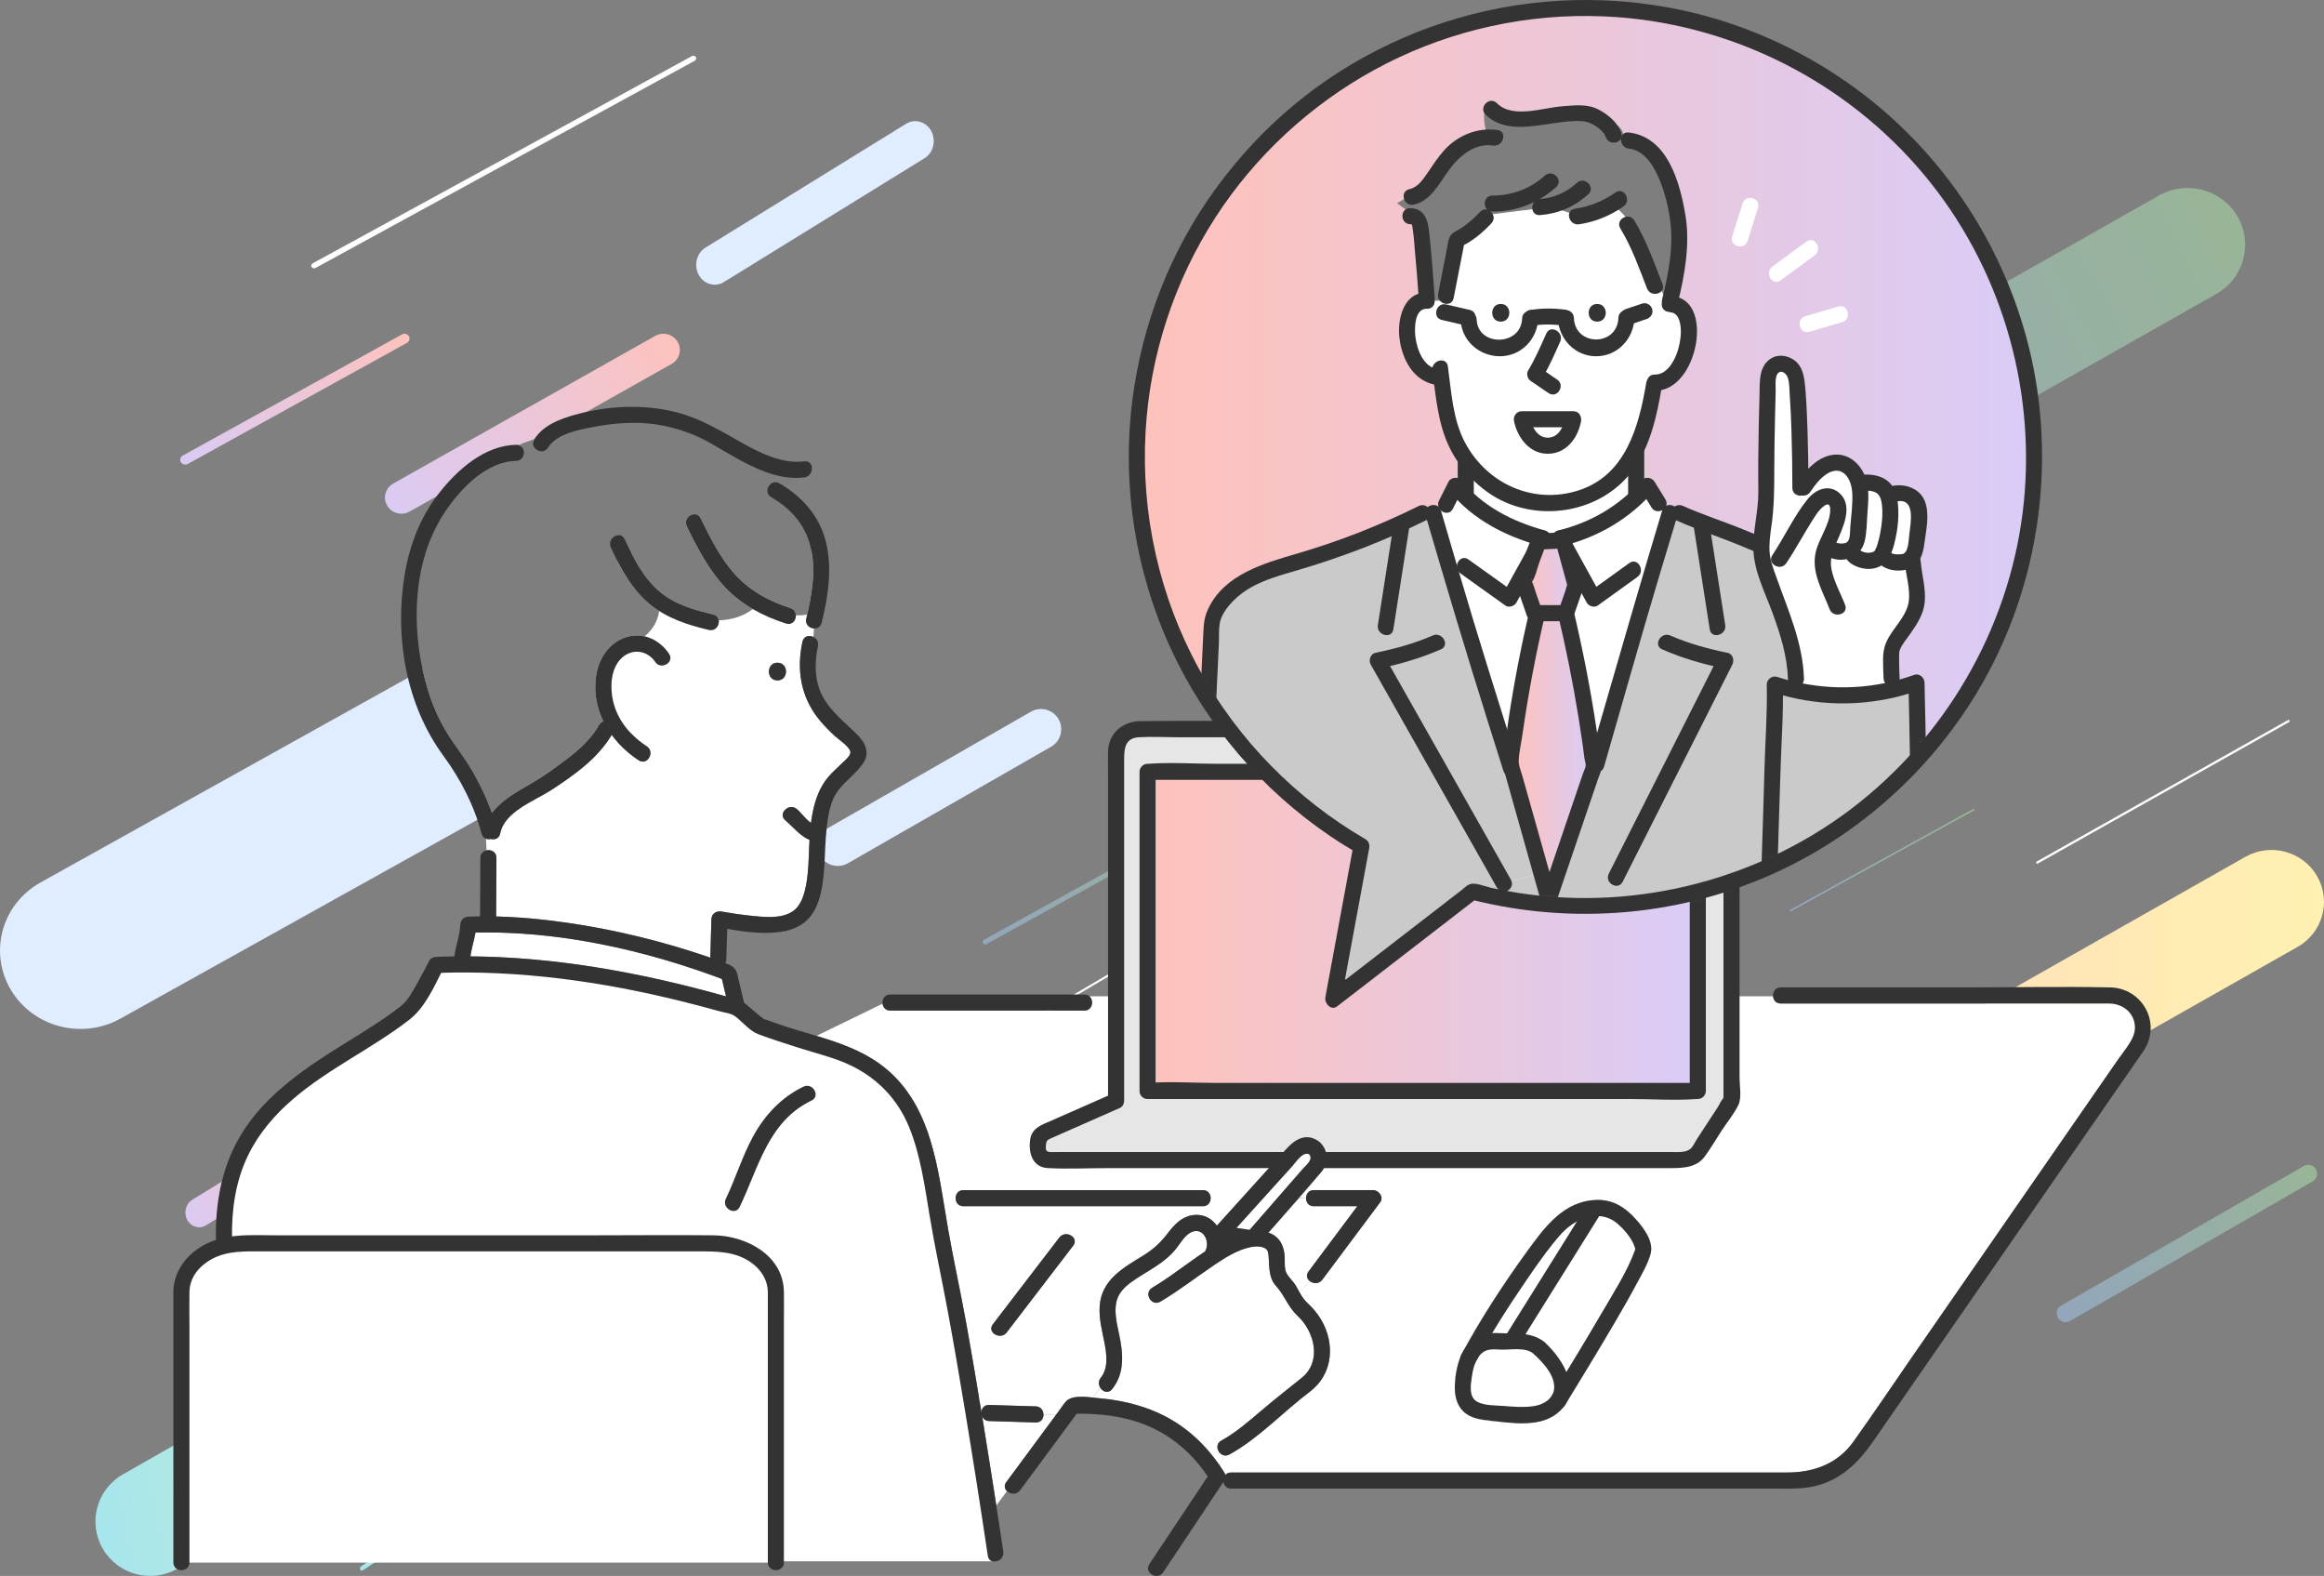 <svg width="295" height="200" viewBox="0 0 295 200" fill="none" xmlns="http://www.w3.org/2000/svg">
<rect x="0" y="0" width="295" height="200" fill="#808080" stroke="none"/>
<path fill-rule="evenodd" clip-rule="evenodd" d="M134.368 91.268C135.074 92.497 134.649 94.065 133.418 94.771L107.624 109.559C106.394 110.264 104.824 109.84 104.118 108.61C103.413 107.381 103.838 105.812 105.068 105.107L130.863 90.319C132.093 89.614 133.662 90.038 134.368 91.268Z" fill="#DFEDFF"/>
<path fill-rule="evenodd" clip-rule="evenodd" d="M156.616 102.091C156.707 102.243 156.652 102.437 156.494 102.524L125.223 119.819C125.066 119.906 124.865 119.853 124.774 119.701C124.684 119.549 124.738 119.355 124.896 119.268L156.167 101.973C156.325 101.886 156.526 101.939 156.616 102.091Z" fill="url(#paint0_linear_4188_74018)" fill-opacity="0.5"/>
<path fill-rule="evenodd" clip-rule="evenodd" d="M188.339 88.996C188.859 89.959 188.545 91.186 187.638 91.739L161.494 107.641C160.586 108.193 159.428 107.861 158.908 106.898C158.387 105.936 158.701 104.708 159.609 104.156L185.752 88.253C186.66 87.701 187.818 88.033 188.339 88.996Z" fill="url(#paint1_linear_4188_74018)"/>
<path fill-rule="evenodd" clip-rule="evenodd" d="M150.656 117.934C150.691 117.997 150.669 118.077 150.608 118.113L106.961 143.75C106.9 143.786 106.822 143.764 106.786 143.701C106.751 143.639 106.773 143.559 106.834 143.523L150.481 117.886C150.542 117.85 150.62 117.872 150.656 117.934Z" fill="white"/>
<path fill-rule="evenodd" clip-rule="evenodd" d="M173.449 121.507C173.813 122.127 173.594 122.919 172.959 123.274L136.696 143.595C136.061 143.951 135.251 143.737 134.887 143.116C134.523 142.496 134.742 141.705 135.377 141.349L171.64 121.029C172.275 120.673 173.085 120.887 173.449 121.507Z" fill="url(#paint2_linear_4188_74018)" fill-opacity="0.5"/>
<path fill-rule="evenodd" clip-rule="evenodd" d="M245.119 78.593C245.715 79.665 245.356 81.033 244.318 81.648L222.551 94.543C221.512 95.158 220.188 94.788 219.592 93.716C218.997 92.644 219.356 91.276 220.394 90.661L242.161 77.766C243.199 77.151 244.524 77.521 245.119 78.593Z" fill="#DFEDFF"/>
<path fill-rule="evenodd" clip-rule="evenodd" d="M290.631 91.439C290.671 91.508 290.647 91.595 290.577 91.634L258.675 109.588C258.605 109.628 258.516 109.604 258.476 109.535C258.436 109.466 258.461 109.379 258.53 109.34L290.432 91.386C290.502 91.346 290.591 91.37 290.631 91.439Z" fill="white"/>
<path fill-rule="evenodd" clip-rule="evenodd" d="M294.115 111.179C295.947 114.334 294.843 118.36 291.65 120.169L227.545 156.505C224.352 158.315 220.279 157.224 218.447 154.068C216.616 150.913 217.719 146.888 220.913 145.078L285.017 108.743C288.21 106.933 292.284 108.024 294.115 111.179Z" fill="url(#paint3_linear_4188_74018)"/>
<path fill-rule="evenodd" clip-rule="evenodd" d="M250.611 102.71C250.64 102.76 250.623 102.823 250.571 102.852L227.295 115.673C227.243 115.702 227.177 115.685 227.147 115.635C227.117 115.585 227.135 115.522 227.187 115.493L250.463 102.672C250.515 102.643 250.581 102.66 250.611 102.71Z" fill="url(#paint4_linear_4188_74018)" fill-opacity="0.5"/>
<path fill-rule="evenodd" clip-rule="evenodd" d="M293.98 148.391C294.29 148.932 294.103 149.622 293.564 149.932L262.753 167.652C262.214 167.962 261.525 167.775 261.216 167.234C260.906 166.694 261.093 166.004 261.632 165.694L292.443 147.974C292.983 147.664 293.671 147.85 293.98 148.391Z" fill="url(#paint5_linear_4188_74018)" fill-opacity="0.5"/>
<path fill-rule="evenodd" clip-rule="evenodd" d="M102.621 69.169C105.423 73.941 103.722 80.02 98.823 82.749L15.293 129.269C10.394 131.998 4.151 130.342 1.35 125.571C-1.452 120.799 0.249 114.72 5.148 111.991L88.678 65.471C93.577 62.742 99.82 64.398 102.621 69.169Z" fill="#DFEDFF"/>
<path fill-rule="evenodd" clip-rule="evenodd" d="M51.902 42.669C52.078 42.963 51.972 43.34 51.666 43.509L23.832 58.884C23.526 59.053 23.136 58.952 22.96 58.657C22.784 58.362 22.89 57.986 23.196 57.816L51.029 42.441C51.336 42.272 51.726 42.374 51.902 42.669Z" fill="url(#paint6_linear_4188_74018)"/>
<path fill-rule="evenodd" clip-rule="evenodd" d="M118.215 16.643C118.86 17.851 118.471 19.393 117.348 20.086L91.887 35.799C90.764 36.492 89.331 36.074 88.686 34.866C88.042 33.657 88.43 32.115 89.554 31.422L115.014 15.71C116.138 15.017 117.571 15.434 118.215 16.643Z" fill="#DFEDFF"/>
<path fill-rule="evenodd" clip-rule="evenodd" d="M88.327 7.241C88.425 7.404 88.366 7.612 88.195 7.706L40.043 34.011C39.872 34.105 39.653 34.048 39.555 33.885C39.457 33.722 39.516 33.514 39.687 33.421L87.839 7.115C88.01 7.022 88.228 7.078 88.327 7.241Z" fill="white"/>
<path fill-rule="evenodd" clip-rule="evenodd" d="M86.019 43.39C86.593 44.372 86.248 45.625 85.247 46.189L51.995 64.921C50.994 65.485 49.718 65.145 49.144 64.163C48.571 63.181 48.916 61.928 49.917 61.364L83.169 42.631C84.17 42.068 85.446 42.407 86.019 43.39Z" fill="url(#paint7_linear_4188_74018)"/>
<path fill-rule="evenodd" clip-rule="evenodd" d="M41.43 143.96C41.91 144.856 41.621 146 40.784 146.514L26.148 155.508C25.311 156.022 24.243 155.712 23.763 154.816C23.283 153.919 23.572 152.776 24.409 152.262L39.045 143.268C39.882 142.754 40.95 143.063 41.43 143.96Z" fill="url(#paint8_linear_4188_74018)"/>
<path fill-rule="evenodd" clip-rule="evenodd" d="M101.252 175.192C101.61 175.827 101.394 176.637 100.77 177.002L73.159 193.119C72.534 193.484 71.738 193.264 71.38 192.629C71.022 191.994 71.238 191.183 71.862 190.819L99.473 174.701C100.097 174.337 100.894 174.556 101.252 175.192Z" fill="#DFEDFF"/>
<path fill-rule="evenodd" clip-rule="evenodd" d="M134.297 171.961C134.361 172.071 134.323 172.212 134.212 172.275L91.697 196.618C91.587 196.682 91.446 196.644 91.382 196.534C91.319 196.423 91.357 196.283 91.467 196.22L133.982 171.876C134.093 171.813 134.234 171.851 134.297 171.961Z" fill="white"/>
<path fill-rule="evenodd" clip-rule="evenodd" d="M56.4 192.097C56.466 192.23 56.426 192.4 56.311 192.476L46.047 199.294C45.932 199.37 45.785 199.324 45.719 199.191C45.653 199.058 45.693 198.888 45.808 198.811L56.072 191.994C56.187 191.917 56.334 191.963 56.4 192.097Z" fill="url(#paint9_linear_4188_74018)"/>
<path fill-rule="evenodd" clip-rule="evenodd" d="M112.589 139.785C114.498 143.092 113.348 147.31 110.02 149.207L22.518 199.084C19.19 200.981 14.945 199.838 13.036 196.532C11.127 193.225 12.277 189.007 15.604 187.11L103.106 137.233C106.434 135.336 110.679 136.479 112.589 139.785Z" fill="url(#paint10_linear_4188_74018)"/>
<path fill-rule="evenodd" clip-rule="evenodd" d="M284.024 27.471C286.032 30.923 284.823 35.326 281.325 37.307L219.971 72.046C216.473 74.026 212.009 72.834 210.001 69.383C207.994 65.932 209.202 61.528 212.7 59.547L274.055 24.809C277.553 22.828 282.016 24.02 284.024 27.471Z" fill="url(#paint11_linear_4188_74018)" fill-opacity="0.5"/>
<path fill-rule="evenodd" clip-rule="evenodd" d="M239.946 23.964C240.009 24.071 239.971 24.208 239.86 24.269L217.816 36.461C217.705 36.522 217.563 36.485 217.5 36.378C217.436 36.271 217.474 36.134 217.585 36.073L239.629 23.881C239.74 23.82 239.882 23.857 239.946 23.964Z" fill="url(#paint12_linear_4188_74018)"/>
<path fill-rule="evenodd" clip-rule="evenodd" d="M201.634 37.878C202.381 39.201 201.931 40.889 200.63 41.648L163.158 63.508C161.857 64.267 160.197 63.81 159.45 62.487C158.704 61.164 159.154 59.476 160.455 58.717L197.927 36.857C199.228 36.098 200.888 36.555 201.634 37.878Z" fill="url(#paint13_linear_4188_74018)"/>
<path fill-rule="evenodd" clip-rule="evenodd" d="M223.767 7.122C223.832 7.238 223.792 7.386 223.678 7.452L173.514 36.459C173.399 36.525 173.253 36.485 173.188 36.369C173.122 36.253 173.162 36.105 173.277 36.038L223.441 7.032C223.556 6.966 223.701 7.006 223.767 7.122Z" fill="white"/>
<path fill-rule="evenodd" clip-rule="evenodd" d="M228.599 36.949C228.849 37.386 228.699 37.944 228.263 38.194L203.355 52.519C202.919 52.77 202.363 52.618 202.113 52.181C201.863 51.744 202.014 51.187 202.45 50.936L227.357 36.611C227.793 36.361 228.349 36.512 228.599 36.949Z" fill="url(#paint14_linear_4188_74018)"/>
<g clip-path="url(#clip0_4188_74018)">
<path d="M267.735 127.355C266.995 127.349 266.256 127.355 265.515 127.355H226.046C225.434 127.355 225.107 126.912 225.064 126.438H138.285C138.895 126.969 138.679 128.253 137.638 128.253H113.004C112.413 128.253 112.088 127.839 112.029 127.384L103.633 131.461C106.461 132.316 109.26 133.282 111.646 135.003C117.275 139.064 118.65 145.745 119.722 152.225H121.315C121.236 151.666 121.56 151.039 122.288 151.039H152.691C153.148 151.039 153.446 151.286 153.584 151.609C153.845 152.213 153.548 153.081 152.691 153.081H122.288C121.703 153.081 121.378 152.675 121.315 152.225H119.722C119.93 153.481 120.126 154.729 120.338 155.95C121.038 159.96 121.927 163.935 122.65 167.941C123.325 171.683 123.957 175.432 124.574 179.182C124.619 178.713 124.945 178.284 125.553 178.302C127.526 178.362 129.497 178.421 131.47 178.48C132.121 178.5 132.45 179.013 132.454 179.519H134.07C134.18 179.37 134.29 179.221 134.402 179.07C134.69 178.68 134.959 178.264 135.272 177.894C135.924 177.118 137.459 177.224 138.665 177.357C139.014 176.969 139.342 176.557 139.671 176.126C139.438 175.763 139.389 175.266 139.726 174.846C140.728 173.596 140.462 171.771 140.177 170.315C139.881 168.812 139.479 167.293 139.587 165.748C139.824 162.418 142.535 160.927 145.098 159.351C146.392 158.555 147.308 157.716 148.226 156.515C148.997 155.507 149.867 154.524 151.17 154.255C152.609 153.957 153.762 154.563 154.46 155.551C155.847 154.016 157.237 152.483 158.624 150.947C160.263 149.136 161.901 147.325 163.539 145.512C164.339 144.628 165.349 144.04 166.592 144.424C168.461 145.002 168.902 147.272 167.739 148.701C166.818 149.833 165.87 150.941 164.907 152.04L165.78 152.074C165.772 151.558 166.1 151.035 166.765 151.035H174.315C175.021 151.035 175.676 151.929 175.196 152.57C172.748 155.845 170.299 159.122 167.851 162.397C167.443 162.945 166.759 162.922 166.317 162.626L164.925 163.963C165.229 164.504 165.549 165.003 166.043 165.456C166.68 166.038 167.239 166.718 167.682 167.459C169.51 170.525 169.2 174.407 166.261 176.622C162.848 179.195 159.818 182.508 156.059 184.585C155.853 184.699 155.651 184.734 155.464 184.716C155.225 185.112 155 185.514 154.77 185.908C154.988 186.22 155.2 186.539 155.404 186.863C155.464 186.959 155.504 187.07 155.525 187.188C155.69 187 155.933 186.876 156.257 186.876H226.856C230.177 186.876 233.234 185.792 235.246 182.982C237.776 179.45 240.198 175.834 242.671 172.263C247.55 165.219 252.428 158.175 257.309 151.131C261.165 145.563 265.024 139.993 268.88 134.426C269.684 133.264 271.057 131.788 270.994 130.303C270.919 128.507 269.435 127.365 267.727 127.353L267.735 127.355ZM136.233 158.087C133.421 161.756 130.609 165.425 127.795 169.094C127.006 170.123 125.235 169.106 126.035 168.063C128.846 164.394 131.658 160.725 134.472 157.056C135.261 156.027 137.032 157.044 136.233 158.087ZM209.508 159.167C209.165 160.392 208.469 161.572 207.876 162.687C206.937 164.453 205.937 166.187 204.927 167.914C202.887 171.403 200.779 174.854 198.667 178.3C198.578 178.445 198.471 178.554 198.353 178.631C197.67 179.515 196.637 180.165 195.362 180.395C193.909 180.661 192.413 180.595 190.95 180.475C189.696 180.371 188.273 180.354 187.084 179.92C184.201 178.868 184.411 175.45 185.121 172.996C185.188 172.761 185.27 172.535 185.36 172.314C185.376 172.198 185.415 172.079 185.48 171.959C187.927 167.408 190.779 163.032 193.811 158.853C196.049 155.77 198.48 152.383 202.701 152.283C204.784 152.234 206.354 153.257 207.698 154.788C208.686 155.913 209.953 157.573 209.506 159.165L209.508 159.167Z" fill="white"/>
<path d="M60.356 118.347C60.18 119.366 59.852 120.352 59.711 121.373C70.601 121.467 81.411 123.443 91.876 126.375C91.97 126.402 92.066 126.426 92.16 126.451C91.984 125.712 91.809 124.975 91.633 124.235C81.747 120.534 70.948 118.125 60.356 118.345V118.347Z" fill="white"/>
<path d="M155.69 157.241C156.004 157.087 156.338 156.942 156.685 156.813L156.147 156.732C155.994 156.901 155.841 157.069 155.688 157.239L155.69 157.241Z" fill="url(#paint15_linear_4188_74018)"/>
<path d="M172.293 153.081H166.772C166.123 153.081 165.794 152.583 165.786 152.078L164.913 152.044C163.623 153.518 162.311 154.976 161.012 156.44C162.091 156.797 162.895 157.652 163.056 159.278C163.124 159.966 162.983 160.88 163.275 161.521C163.546 162.12 164.191 162.62 164.527 163.232C164.668 163.488 164.799 163.731 164.931 163.969L166.323 162.632C165.923 162.365 165.721 161.873 166.094 161.374C168.159 158.61 170.226 155.847 172.291 153.083L172.293 153.081Z" fill="white"/>
<path d="M164.71 166.995C163.51 165.883 163.049 164.372 161.97 163.194C161.064 162.203 161.135 160.889 161.045 159.625C161.002 159.016 161.008 158.575 160.4 158.33C160.039 158.185 159.643 158.159 159.254 158.194C159.186 158.21 159.119 158.218 159.052 158.216C158.907 158.236 158.764 158.263 158.625 158.294C157.028 158.655 155.573 159.572 154.228 160.474C151.904 162.034 149.705 163.763 147.291 165.191C146.156 165.86 145.132 164.096 146.26 163.429C148.593 162.05 150.717 160.311 152.981 158.818C152.998 158.775 153.014 158.733 153.037 158.69C153.571 157.62 152.843 155.897 151.472 156.282C150.527 156.548 149.911 157.671 149.35 158.394C147.864 160.309 145.709 161.23 143.771 162.589C142.755 163.302 141.871 164.153 141.667 165.429C141.461 166.724 141.786 168.061 142.053 169.321C142.567 171.738 142.808 174.25 141.172 176.291C140.69 176.892 140 176.643 139.674 176.128C139.345 176.559 139.017 176.969 138.668 177.359C139.009 177.396 139.325 177.437 139.586 177.459C142.806 177.735 145.987 178.57 148.782 180.228C151.192 181.657 153.183 183.629 154.777 185.91C155.008 185.514 155.232 185.114 155.471 184.718C154.616 184.628 154.091 183.346 155.036 182.825C156.877 181.808 158.476 180.416 160.07 179.058C161.763 177.614 163.51 176.259 165.238 174.862C167.824 172.774 166.885 169.015 164.712 166.997L164.71 166.995Z" fill="white"/>
<path d="M131.474 180.522C129.501 180.463 127.53 180.403 125.557 180.344C125.112 180.33 124.819 180.087 124.676 179.773C124.749 180.226 124.825 180.681 124.898 181.134C125.435 184.444 125.959 187.754 126.471 191.067L127.822 189.234C127.526 188.952 127.416 188.525 127.738 188.091C128.697 186.792 129.658 185.496 130.617 184.197C131.77 182.637 132.923 181.079 134.076 179.519H132.46C132.464 180.034 132.138 180.542 131.476 180.522H131.474Z" fill="white"/>
<path d="M106.003 93.436C105.318 92.801 104.65 92.141 104.055 91.419C101.669 88.529 101.076 85.085 101.859 81.449C102.016 80.716 102.722 80.579 103.251 80.834C103.281 80.479 103.302 80.12 103.322 79.758C102.736 79.724 102.153 79.229 102.334 78.49C102.373 78.329 102.414 78.166 102.451 78.002C101.967 78.078 101.496 78.106 101.031 78.09C101.055 78.723 100.555 79.38 99.78 79.133C98.307 78.66 96.88 78.064 95.558 77.296C94.34 78.237 92.81 78.684 91.245 78.717C91.351 79.362 90.826 80.148 89.986 79.948C87.774 79.425 85.581 78.75 83.665 77.533C83.532 78.766 82.838 79.924 81.83 80.759C83.071 81.04 84.173 81.843 84.926 82.966C85.662 84.06 83.893 85.081 83.165 83.997C82.228 82.602 80.427 82.266 79.096 83.339C77.972 84.248 77.603 85.751 77.611 87.135C77.629 90.4 79.445 92.968 82.1 94.722C83.191 95.443 82.169 97.211 81.069 96.484C79.739 95.606 78.566 94.518 77.647 93.276C75.882 96.243 72.773 98.448 69.927 100.29C67.802 101.664 64.048 102.983 63.491 105.774C63.362 106.421 62.803 106.605 62.31 106.466C62.104 106.517 61.887 106.507 61.691 106.438C61.724 106.93 61.742 107.422 61.757 107.914C62.334 107.791 63.02 108.11 63.016 108.873C63.003 111.352 62.991 113.831 62.977 116.311C65.234 116.367 67.486 116.54 69.729 116.808C75.834 117.538 81.869 118.874 87.729 120.73C88.543 120.987 89.353 121.256 90.159 121.536C90.206 119.913 90.253 118.288 90.3 116.665C90.32 115.958 90.933 115.558 91.592 115.68C92.745 115.893 93.906 116.064 95.073 116.187C96.776 116.367 99.08 116.675 100.592 115.672C101.712 114.929 102.1 113.479 102.334 112.234C102.624 110.701 102.641 109.124 102.708 107.571C102.722 107.246 102.738 106.915 102.757 106.58C101.547 106.086 100.721 104.974 99.692 104.112C98.684 103.267 100.135 101.829 101.135 102.669C101.671 103.118 102.263 103.959 102.945 104.437C103.208 102.33 103.767 100.247 105.109 98.632C105.601 98.042 106.183 97.542 106.728 97.003C107.072 96.662 107.899 96.027 107.946 95.52C108.009 94.853 106.423 93.824 105.999 93.43L106.003 93.436ZM98.688 86.351C97.242 86.351 97.244 84.105 98.688 84.105C100.133 84.105 100.133 86.351 98.688 86.351Z" fill="white"/>
<path d="M97.902 63.104C97.041 62.604 97.422 61.47 98.153 61.24C97.924 61.099 97.702 60.919 97.498 60.693C97.702 60.921 97.924 61.101 98.153 61.24C98.386 61.166 98.655 61.183 98.93 61.342C99.081 61.43 99.23 61.522 99.377 61.613C100.214 61.644 101.038 61.266 101.616 60.633C98.418 60.848 95.233 59.175 92.554 57.624C90.893 56.662 89.312 55.643 87.502 54.974C85.833 54.355 84.07 53.91 82.295 53.749C79.995 53.538 77.608 53.749 75.347 54.184C73.501 54.539 70.658 55.045 69.579 56.791C68.889 57.908 67.124 56.881 67.818 55.76C67.828 55.743 67.841 55.727 67.853 55.709C67.173 56.001 66.457 56.154 65.865 56.497C66.816 56.803 66.696 58.463 65.514 58.489C61.419 58.581 57.83 62.647 55.902 65.903C52.17 72.21 52.223 80.795 54.339 87.621C54.902 89.436 55.649 91.188 56.624 92.819C57.683 94.587 59.01 96.162 60.026 97.962C60.954 99.608 61.803 101.37 62.446 103.179C63.743 101.407 66.027 100.253 67.818 99.189C69.283 98.32 70.656 97.303 72.011 96.272C73.58 95.079 75.043 93.752 76.021 92.021C76.168 91.762 76.37 91.615 76.588 91.555C75.68 89.714 75.311 87.629 75.723 85.424C76.102 83.397 77.428 81.524 79.442 80.873C80.257 80.61 81.067 80.589 81.826 80.761C82.834 79.928 83.529 78.768 83.66 77.535C83.278 77.292 82.905 77.031 82.548 76.741C80.224 74.864 78.761 72.145 77.537 69.476C76.992 68.29 78.753 67.253 79.297 68.445C80.42 70.895 81.711 73.419 83.827 75.164C85.729 76.734 88.167 77.422 90.522 77.98C90.959 78.084 91.183 78.382 91.238 78.717C92.803 78.684 94.333 78.237 95.552 77.296C94.272 76.555 93.089 75.654 92.052 74.554C89.951 72.32 88.526 69.556 87.184 66.828C86.606 65.652 88.365 64.619 88.945 65.797C90.171 68.292 91.444 70.867 93.334 72.937C95.231 75.017 97.659 76.312 100.316 77.163C100.793 77.316 101.008 77.698 101.024 78.09C101.487 78.106 101.96 78.078 102.444 78.002C103.101 75.219 103.556 72.241 102.891 69.427C102.222 66.603 100.371 64.537 97.898 63.106L97.902 63.104Z" fill="#7E7E7E"/>
<path d="M95.337 160.223C93.282 158.773 90.92 158.812 88.544 158.812H32.245C30.358 158.812 28.515 158.871 26.814 159.823C25.259 160.693 24.082 162.112 24.045 163.947C24.014 165.403 24.045 166.863 24.045 168.318V198.285H97.463V165.409C97.463 164.929 97.471 164.449 97.463 163.972C97.433 162.412 96.596 161.115 95.337 160.227V160.223Z" fill="white"/>
<path d="M165.202 146.725C164.735 147.205 164.3 147.723 163.851 148.22C161.284 151.058 158.715 153.896 156.148 156.734L156.687 156.815C157.232 156.615 157.805 156.452 158.381 156.35C159.689 154.851 160.996 153.35 162.302 151.852C163.133 150.898 163.965 149.945 164.796 148.991C165.243 148.479 165.898 147.934 166.234 147.342C166.718 146.492 165.791 146.125 165.202 146.729V146.725Z" fill="white"/>
<path d="M202.701 152.285C198.479 152.385 196.049 155.772 193.811 158.855C190.779 163.034 187.926 167.412 185.48 171.961C185.414 172.081 185.378 172.2 185.359 172.316C185.271 172.537 185.19 172.761 185.12 172.998C184.408 175.452 184.2 178.87 187.083 179.922C188.273 180.354 189.695 180.373 190.95 180.477C192.413 180.597 193.909 180.663 195.361 180.397C196.639 180.165 197.669 179.515 198.353 178.633C198.471 178.556 198.577 178.447 198.667 178.302C200.777 174.854 202.884 171.405 204.927 167.916C205.937 166.191 206.935 164.455 207.875 162.689C208.469 161.575 209.165 160.394 209.508 159.169C209.952 157.579 208.687 155.917 207.7 154.792C206.353 153.261 204.786 152.236 202.703 152.287L202.701 152.285ZM207.585 158.524C207.585 158.524 207.588 158.508 207.59 158.5C207.59 158.504 207.592 158.508 207.594 158.512C207.59 158.512 207.588 158.514 207.585 158.524Z" fill="white"/>
<path d="M207.586 158.525C207.586 158.525 207.59 158.513 207.594 158.513C207.594 158.508 207.592 158.504 207.59 158.5C207.59 158.508 207.588 158.515 207.586 158.525Z" fill="url(#paint16_linear_4188_74018)"/>
<path d="M29.178 148.011L28.114 157.825H94.321L98.575 162.599V198.143H126.494L124.898 186.207L117.985 145.889L114.263 139.257L108.945 134.483L97.246 130.504L92.194 127.056L70.391 123.342L55.235 122.281L52.576 128.117L35.559 139.257L29.178 148.011Z" fill="white"/>
<path d="M90.598 157.791H30.91C30.093 157.791 29.304 157.885 28.563 158.065C28.263 158.136 27.969 158.222 27.684 158.322C24.937 159.276 23.023 161.407 23.023 163.886V198.283H98.482V163.886C98.482 160.521 94.952 157.793 90.598 157.793V157.791Z" fill="white"/>
<path d="M103.826 104.794C102.761 104.722 101.894 103.308 101.139 102.675C100.139 101.835 98.689 103.273 99.697 104.118C101 105.212 101.978 106.711 103.826 106.836C105.136 106.923 105.132 104.882 103.826 104.794Z" fill="#333333"/>
<path d="M84.925 82.968C83.709 81.159 81.595 80.179 79.446 80.873C77.432 81.522 76.104 83.394 75.727 85.424C74.874 89.991 77.363 94.04 81.07 96.488C82.17 97.213 83.192 95.447 82.101 94.726C79.446 92.972 77.63 90.404 77.612 87.139C77.604 85.755 77.973 84.252 79.097 83.344C80.428 82.269 82.229 82.606 83.166 84.001C83.894 85.085 85.663 84.064 84.927 82.97L84.925 82.968Z" fill="#333333"/>
<path d="M101.859 81.449C101.075 85.085 101.669 88.529 104.054 91.419C104.65 92.141 105.317 92.801 106.003 93.436C106.427 93.83 108.01 94.859 107.949 95.526C107.902 96.033 107.076 96.668 106.731 97.009C106.186 97.548 105.605 98.046 105.113 98.638C103.097 101.06 102.846 104.541 102.711 107.575C102.642 109.129 102.626 110.705 102.338 112.238C102.103 113.484 101.716 114.935 100.596 115.676C99.084 116.679 96.778 116.371 95.076 116.191C93.911 116.068 92.748 115.897 91.595 115.685C90.936 115.562 90.324 115.962 90.304 116.669C90.255 118.359 90.206 120.05 90.157 121.74C90.118 123.055 92.158 123.053 92.197 121.74C92.246 120.05 92.295 118.359 92.344 116.669L91.052 117.653C93.66 118.135 96.468 118.643 99.112 118.261C100.898 118.002 102.407 117.23 103.324 115.634C104.123 114.241 104.389 112.606 104.552 111.029C104.715 109.453 104.701 107.846 104.829 106.256C104.958 104.665 105.129 102.873 105.756 101.405C106.429 99.831 107.878 98.881 108.965 97.625C109.408 97.113 109.869 96.564 109.975 95.876C110.132 94.863 109.526 93.948 108.847 93.264C107.229 91.635 105.395 90.298 104.33 88.197C103.373 86.308 103.389 84.025 103.828 81.992C104.103 80.712 102.138 80.162 101.861 81.449H101.859Z" fill="#333333"/>
<path d="M60.974 108.878C60.96 111.599 60.946 114.323 60.934 117.044C60.928 118.359 62.968 118.359 62.974 117.044C62.988 114.323 63.003 111.599 63.015 108.878C63.021 107.563 60.98 107.563 60.974 108.878Z" fill="#333333"/>
<path d="M99.505 198.283V167.747C99.505 166.46 99.535 165.17 99.505 163.886C99.394 159.276 94.695 156.817 90.574 156.772C85.622 156.717 80.665 156.772 75.713 156.772H35.127C31.736 156.772 28.116 156.419 25.166 158.447C23.322 159.713 22.065 161.611 22.008 163.888C21.999 164.249 22.008 164.613 22.008 164.974C22.008 170.615 22.008 176.257 22.008 181.9C22.008 186.527 22.008 191.155 22.008 195.782V198.285C22.008 199.598 24.048 199.602 24.048 198.285V168.318C24.048 166.863 24.017 165.403 24.048 163.947C24.087 162.112 25.262 160.693 26.817 159.823C28.518 158.871 30.361 158.812 32.248 158.812H88.548C90.923 158.812 93.285 158.773 95.34 160.223C96.599 161.111 97.436 162.41 97.466 163.967C97.474 164.447 97.466 164.927 97.466 165.405V198.281C97.466 199.594 99.507 199.598 99.507 198.281L99.505 198.283Z" fill="#333333"/>
<path d="M29.453 157.179C29.383 153.53 29.902 149.843 31.53 146.541C32.883 143.795 34.874 141.478 37.186 139.491C41.714 135.602 47.211 133.082 51.922 129.442C53.964 127.866 55.101 125.23 56.248 122.969L55.366 123.476C65.927 123.092 76.425 124.558 86.66 127.106C88.16 127.48 89.655 127.876 91.145 128.29C92.308 128.615 92.828 128.539 93.603 129.197C94.379 129.854 95.256 130.877 96.252 131.249C97.952 131.884 99.69 132.433 101.418 132.986C103.644 133.699 105.95 134.221 108.062 135.248C111.435 136.888 113.948 139.524 115.381 142.995C116.813 146.466 117.376 150.498 118.005 154.294C118.666 158.302 119.539 162.265 120.28 166.256C121.065 170.481 121.786 174.717 122.486 178.956C123.502 185.114 124.475 191.28 125.389 197.452C125.581 198.746 127.548 198.197 127.356 196.909C126.575 191.645 125.75 186.388 124.897 181.134C124.183 176.73 123.447 172.33 122.655 167.939C121.933 163.933 121.043 159.955 120.343 155.948C119.031 148.428 118.372 139.848 111.651 135.001C107.941 132.325 103.234 131.473 98.974 130.03C98.28 129.795 97.582 129.489 96.874 129.307C96.401 129.187 97.017 129.383 97.056 129.452C96.95 129.26 96.601 129.066 96.433 128.925C95.856 128.437 95.283 127.945 94.703 127.461C93.912 126.8 92.857 126.649 91.877 126.373C81.136 123.364 70.035 121.361 58.853 121.367C57.69 121.367 56.529 121.391 55.366 121.432C55.019 121.444 54.65 121.614 54.485 121.938C54.03 122.835 53.554 123.723 53.06 124.599C52.444 125.695 51.855 126.918 50.851 127.706C48.488 129.558 45.89 131.098 43.346 132.684C38.155 135.922 32.885 139.524 29.977 145.094C28.03 148.822 27.333 153.001 27.412 157.177C27.437 158.49 29.477 158.494 29.453 157.177V157.179Z" fill="#333333"/>
<path d="M147.657 199.534C150.242 195.655 152.825 191.776 155.41 187.897C155.604 187.605 155.594 187.16 155.41 186.866C153.723 184.181 151.521 181.853 148.781 180.228C146.041 178.603 142.805 177.733 139.585 177.459C138.401 177.357 136.112 176.9 135.273 177.896C134.961 178.266 134.692 178.682 134.404 179.072C133.141 180.781 131.876 182.49 130.613 184.199C129.654 185.498 128.693 186.794 127.734 188.093C126.953 189.15 128.722 190.169 129.495 189.124C132.011 185.72 134.529 182.319 137.044 178.915L136.163 179.421C139.677 179.325 143.274 179.752 146.469 181.306C149.479 182.77 151.872 185.079 153.647 187.899V186.868C151.062 190.747 148.479 194.626 145.894 198.505C145.163 199.602 146.93 200.625 147.655 199.536L147.657 199.534Z" fill="#333333"/>
<path d="M122.29 153.081H152.692C154.004 153.081 154.009 151.039 152.692 151.039H122.29C120.978 151.039 120.974 153.081 122.29 153.081Z" fill="#333333"/>
<path d="M166.773 153.081H174.322C174.028 152.568 173.735 152.056 173.441 151.546C170.992 154.821 168.544 158.097 166.095 161.372C165.308 162.426 167.079 163.445 167.856 162.403C170.305 159.129 172.753 155.852 175.202 152.577C175.681 151.936 175.028 151.041 174.32 151.041H166.771C165.459 151.041 165.455 153.083 166.771 153.083L166.773 153.081Z" fill="#333333"/>
<path d="M125.555 180.346C127.528 180.405 129.499 180.465 131.472 180.524C132.786 180.563 132.784 178.521 131.472 178.482C129.499 178.423 127.528 178.364 125.555 178.305C124.241 178.266 124.243 180.307 125.555 180.346Z" fill="#333333"/>
<path d="M59.651 122.047C59.712 120.444 60.406 118.964 60.467 117.351L59.447 118.371C70.542 117.979 81.901 120.526 92.23 124.46L91.518 123.747C91.859 125.177 92.197 126.606 92.538 128.035C92.842 129.313 94.809 128.772 94.505 127.492C94.201 126.212 93.895 124.923 93.589 123.639C93.367 122.704 92.779 122.488 91.891 122.159C90.516 121.651 89.129 121.175 87.731 120.732C81.871 118.876 75.835 117.54 69.73 116.81C66.319 116.401 62.881 116.207 59.447 116.328C58.879 116.348 58.449 116.779 58.426 117.349C58.365 118.951 57.672 120.432 57.61 122.045C57.561 123.359 59.602 123.357 59.651 122.045V122.047Z" fill="#333333"/>
<path d="M101.985 137.907C99.149 139.273 97.031 141.562 95.547 144.31C94.193 146.821 93.366 149.567 92.134 152.136C91.569 153.314 93.328 154.351 93.895 153.167C96.315 148.12 97.513 142.321 103.013 139.669C104.197 139.099 103.162 137.337 101.983 137.907H101.985Z" fill="#333333"/>
<path d="M141.171 176.291C142.807 174.25 142.566 171.736 142.052 169.321C141.785 168.061 141.458 166.724 141.667 165.429C141.875 164.135 142.754 163.302 143.77 162.589C145.711 161.23 147.863 160.311 149.349 158.394C149.91 157.671 150.528 156.546 151.471 156.282C152.842 155.899 153.57 157.62 153.036 158.69C152.45 159.862 154.209 160.897 154.797 159.721C156.06 157.191 154.285 153.612 151.175 154.257C149.871 154.527 149.002 155.509 148.231 156.517C147.312 157.718 146.398 158.557 145.103 159.353C142.54 160.932 139.828 162.42 139.591 165.75C139.481 167.296 139.885 168.815 140.181 170.317C140.477 171.82 140.732 173.598 139.73 174.848C138.916 175.863 140.35 177.316 141.173 176.291H141.171Z" fill="#333333"/>
<path d="M147.29 165.191C149.704 163.763 151.904 162.034 154.228 160.474C155.573 159.572 157.029 158.657 158.625 158.294C159.198 158.163 159.841 158.106 160.4 158.33C161.008 158.573 161.002 159.016 161.045 159.625C161.135 160.887 161.061 162.203 161.969 163.194C163.049 164.372 163.51 165.883 164.71 166.995C166.885 169.013 167.821 172.771 165.236 174.86C163.508 176.257 161.761 177.614 160.068 179.056C158.474 180.414 156.874 181.806 155.034 182.823C153.883 183.458 154.911 185.222 156.064 184.585C159.823 182.508 162.853 179.195 166.266 176.622C169.207 174.407 169.515 170.526 167.687 167.459C167.244 166.718 166.687 166.038 166.05 165.456C165.34 164.807 164.987 164.063 164.528 163.228C164.191 162.618 163.547 162.118 163.275 161.517C162.983 160.876 163.126 159.962 163.057 159.274C162.655 155.215 158.233 155.946 155.554 157.303C152.247 158.978 149.449 161.542 146.26 163.426C145.13 164.094 146.156 165.86 147.29 165.188V165.191Z" fill="#333333"/>
<path d="M134.467 157.056C131.655 160.725 128.844 164.394 126.03 168.063C125.232 169.104 127.003 170.123 127.791 169.094C130.603 165.425 133.414 161.756 136.228 158.087C137.026 157.046 135.255 156.027 134.467 157.056Z" fill="#333333"/>
<path d="M65.516 56.448C61.484 56.538 58.05 59.614 55.696 62.626C53.341 65.638 51.998 69.158 51.374 72.888C50.054 80.787 51.508 89.428 56.301 95.945C58.438 98.85 60.217 102.262 61.115 105.778C61.439 107.05 63.408 106.511 63.082 105.235C62.437 102.705 61.305 100.225 60.027 97.96C59.011 96.159 57.685 94.585 56.626 92.817C55.648 91.186 54.902 89.434 54.339 87.619C52.221 80.793 52.17 72.21 55.902 65.901C57.83 62.644 61.419 58.577 65.514 58.487C66.826 58.459 66.83 56.417 65.514 56.446L65.516 56.448Z" fill="#333333"/>
<path d="M69.582 56.789C70.661 55.043 73.503 54.537 75.35 54.181C77.611 53.747 79.998 53.536 82.297 53.747C84.073 53.908 85.835 54.353 87.505 54.972C89.314 55.643 90.898 56.66 92.557 57.622C95.368 59.249 98.737 61.013 102.092 60.589C103.377 60.425 103.393 58.381 102.092 58.547C99.249 58.906 96.464 57.485 94.06 56.129C91.375 54.616 88.882 53.095 85.858 52.319C81.683 51.25 77.117 51.484 72.977 52.638C71.067 53.169 68.914 53.992 67.823 55.758C67.129 56.879 68.894 57.906 69.584 56.789H69.582Z" fill="#333333"/>
<path d="M97.904 63.104C100.377 64.537 102.228 66.601 102.897 69.425C103.603 72.404 103.05 75.569 102.334 78.488C102.02 79.764 103.987 80.307 104.301 79.031C105.125 75.675 105.69 72.053 104.807 68.647C103.972 65.429 101.769 62.981 98.935 61.34C97.796 60.68 96.768 62.444 97.904 63.102V63.104Z" fill="#333333"/>
<path d="M77.539 69.476C78.763 72.145 80.226 74.866 82.55 76.741C84.701 78.476 87.331 79.321 89.983 79.948C91.261 80.25 91.805 78.282 90.526 77.98C88.171 77.423 85.733 76.734 83.832 75.164C81.716 73.419 80.426 70.895 79.302 68.445C78.755 67.253 76.996 68.288 77.541 69.476H77.539Z" fill="#333333"/>
<path d="M87.188 66.828C88.528 69.558 89.952 72.322 92.056 74.554C94.164 76.794 96.878 78.203 99.779 79.133C101.032 79.536 101.568 77.565 100.322 77.165C97.665 76.312 95.237 75.017 93.34 72.939C91.45 70.869 90.177 68.294 88.951 65.799C88.371 64.621 86.61 65.654 87.19 66.83L87.188 66.828Z" fill="#333333"/>
<path d="M76.024 92.021C75.047 93.754 73.584 95.079 72.015 96.272C70.658 97.303 69.287 98.32 67.822 99.189C65.418 100.617 62.127 102.205 61.523 105.235C61.268 106.517 63.233 107.066 63.49 105.778C64.047 102.987 67.801 101.666 69.925 100.294C72.845 98.405 76.046 96.135 77.785 93.052C78.43 91.907 76.669 90.876 76.024 92.021Z" fill="#333333"/>
<path d="M98.686 84.105C97.241 84.105 97.239 86.351 98.686 86.351C100.132 86.351 100.132 84.105 98.686 84.105Z" fill="#333333"/>
<path d="M226.047 127.355H265.517C266.258 127.355 266.996 127.349 267.737 127.355C269.443 127.369 270.926 128.509 271.004 130.305C271.067 131.79 269.694 133.266 268.89 134.428C265.033 139.996 261.175 145.565 257.318 151.133C252.44 158.177 247.561 165.221 242.681 172.265C240.208 175.836 237.786 179.452 235.255 182.984C233.244 185.796 230.185 186.878 226.865 186.878H156.267C154.955 186.878 154.951 188.92 156.267 188.92H225.331C227.053 188.92 228.783 188.999 230.471 188.583C233.727 187.78 235.933 185.577 237.763 182.933C239.13 180.959 240.499 178.984 241.866 177.01C246.61 170.16 251.356 163.31 256.1 156.46C260.483 150.133 264.866 143.805 269.249 137.478C270.194 136.114 271.15 134.761 272.081 133.388C274.436 129.92 271.995 125.399 267.855 125.311C261.722 125.181 255.572 125.311 249.436 125.311H226.047C224.735 125.311 224.731 127.353 226.047 127.353V127.355Z" fill="#333333"/>
<path d="M113.005 128.251H137.639C138.951 128.251 138.955 126.21 137.639 126.21H113.005C111.693 126.21 111.689 128.251 113.005 128.251Z" fill="#333333"/>
<path d="M205.387 1.164C174.018 -1.123 146.735 22.471 144.45 53.861C142.809 76.387 154.491 96.807 172.812 107.387L169.217 126.832L186.923 113.161C190.206 114.01 193.612 114.58 197.115 114.835C228.485 117.122 255.767 93.528 258.052 62.138C260.338 30.748 236.758 3.448 205.389 1.162L205.387 1.164Z" fill="url(#paint17_linear_4188_74018)"/>
<path d="M216.947 92.544H144.517C142.946 92.544 141.672 93.781 141.672 95.304V139.708L132.499 143.754C132.046 143.954 131.754 144.402 131.754 144.898V145.978C131.754 146.668 132.313 147.227 133.003 147.227H212.277C212.967 147.227 214.454 147.344 215.46 146.337L219.794 139.712V95.308C219.794 93.783 218.521 92.548 216.95 92.548L216.947 92.544Z" fill="#E6E6E6"/>
<path d="M216.946 91.523H165.193C158.366 91.523 151.534 91.435 144.707 91.523C142.499 91.551 140.737 93.06 140.651 95.324C140.62 96.145 140.651 96.972 140.651 97.793V111.464C140.651 120.703 140.651 129.942 140.651 139.181V139.708L141.157 138.826C138.625 139.942 136.091 141.059 133.558 142.176C132.359 142.705 130.987 143.089 130.767 144.606C130.524 146.278 131.032 148.142 133.012 148.244C135.587 148.377 138.204 148.244 140.781 148.244H158.731C166.036 148.244 173.34 148.244 180.645 148.244C187.199 148.244 193.753 148.244 200.307 148.244C204.036 148.244 207.768 148.244 211.498 148.244C213.229 148.244 215.224 148.342 216.373 146.798C217.165 145.737 217.838 144.559 218.562 143.45C219.242 142.411 220.113 141.361 220.66 140.245C221.109 139.324 220.813 137.782 220.813 136.804V107.454C220.813 103.42 220.97 99.351 220.813 95.318C220.727 93.152 219.085 91.619 216.948 91.521C215.636 91.459 215.638 93.501 216.948 93.562C219.087 93.66 218.772 95.784 218.772 97.268V104.202C218.772 110.976 218.772 117.751 218.772 124.525V139.052C218.772 139.216 218.742 139.412 218.772 139.573C218.842 139.948 218.962 139.193 218.866 139.26C218.54 139.493 218.252 140.198 218.04 140.526L216.691 142.59L215.363 144.622C215.138 144.965 214.918 145.492 214.612 145.769C214.016 146.308 212.918 146.206 212.151 146.204C209.384 146.194 206.616 146.204 203.849 146.204C198.017 146.204 192.186 146.204 186.354 146.204C179.315 146.204 172.273 146.204 165.234 146.204H134.377C134.009 146.204 133.63 146.231 133.263 146.204C132.726 146.166 132.708 145.833 132.775 145.239C132.83 144.759 132.975 144.653 133.389 144.471L134.966 143.777C136.535 143.085 138.104 142.392 139.671 141.702C140.51 141.333 141.351 140.961 142.189 140.592C142.508 140.451 142.695 140.038 142.695 139.71V96.292C142.695 95 142.83 93.671 144.524 93.566C146.217 93.462 147.974 93.566 149.68 93.566H195.714C202.678 93.566 209.66 93.709 216.622 93.566C216.732 93.564 216.84 93.566 216.95 93.566C218.262 93.566 218.266 91.525 216.95 91.525L216.946 91.523Z" fill="#333333"/>
<path d="M215.514 97.954H145.668V138.456H215.514V97.954Z" fill="url(#paint18_linear_4188_74018)"/>
<path d="M145.669 139.475H206.871C209.685 139.475 212.584 139.679 215.392 139.475C215.433 139.473 215.473 139.475 215.514 139.475C216.065 139.475 216.534 139.007 216.534 138.454V97.952C216.534 97.401 216.067 96.931 215.514 96.931H154.312C151.498 96.931 148.599 96.727 145.791 96.931C145.75 96.933 145.709 96.931 145.669 96.931C145.118 96.931 144.648 97.399 144.648 97.952V138.454C144.648 139.767 146.689 139.771 146.689 138.454V97.952L145.669 98.973H212.666C213.521 98.973 214.545 99.128 215.39 98.973C215.429 98.967 215.473 98.973 215.512 98.973L214.492 97.952V138.454L215.512 137.433H154.31C151.496 137.433 148.597 137.229 145.789 137.433C145.748 137.435 145.707 137.433 145.667 137.433C144.355 137.433 144.351 139.475 145.667 139.475H145.669Z" fill="#333333"/>
<mask id="mask0_4188_74018" style="mask-type:luminance" maskUnits="userSpaceOnUse" x="144" y="1" width="115" height="126">
<path d="M205.387 1.164C174.018 -1.123 146.735 22.471 144.45 53.861C142.809 76.387 154.491 96.807 172.812 107.387L169.217 126.832L186.923 113.161C190.206 114.01 193.612 114.58 197.115 114.835C228.485 117.122 255.767 93.528 258.052 62.138C260.338 30.748 236.758 3.448 205.389 1.162L205.387 1.164Z" fill="white"/>
</mask>
<g mask="url(#mask0_4188_74018)">
<path d="M221.847 30.561C222.284 29.166 222.72 27.77 223.157 26.375C223.551 25.117 221.582 24.58 221.19 25.832C220.753 27.227 220.317 28.623 219.88 30.018C219.486 31.275 221.455 31.812 221.847 30.561Z" fill="white"/>
<path d="M226.022 35.581C227.463 34.526 228.901 33.472 230.342 32.417C231.39 31.649 230.374 29.877 229.311 30.655C227.871 31.71 226.432 32.764 224.992 33.819C223.943 34.587 224.959 36.359 226.022 35.581Z" fill="white"/>
<path d="M229.689 42.107C231.078 41.696 232.468 41.286 233.857 40.876C235.114 40.504 234.58 38.534 233.315 38.907C231.925 39.318 230.536 39.728 229.146 40.138C227.889 40.51 228.424 42.48 229.689 42.107Z" fill="white"/>
<path d="M209.792 19.317C208.827 18.229 207.54 17.398 206.13 17.747C206.26 15.468 203.826 15.223 201.555 15.035C199.282 14.848 197.383 15.233 195.14 15.652C192.9 16.073 190.059 15.407 188.511 13.733C188.201 14.815 188.456 17.059 189.274 17.832C186.646 18.022 184.397 19.758 182.53 21.618C180.663 23.476 179.661 24.515 177.348 25.777C178.568 26.824 179.708 27.094 180.333 28.349C180.694 29.076 180.504 30.742 180.504 30.742L182.232 39.914C182.232 39.914 183.042 40.251 183.453 39.391C185.028 36.088 191.478 28.394 191.478 28.394H203.863L206.828 30.14C206.828 30.14 207.842 34.538 210.141 37.995L211.023 39.465C211.914 34.544 213.981 30.316 212.933 25.426C212.626 24.003 210.757 20.405 209.792 19.317Z" fill="#7E7E7E"/>
<path d="M207.689 51.462H186.059V69.791H207.689V51.462Z" fill="white"/>
<path d="M186.059 70.811H207.69C208.241 70.811 208.71 70.344 208.71 69.79V51.462C208.71 50.911 208.243 50.441 207.69 50.441H186.059C185.508 50.441 185.039 50.909 185.039 51.462V69.79C185.039 71.103 187.079 71.108 187.079 69.79V51.462L186.059 52.483H207.69L206.67 51.462V69.79L207.69 68.77H186.059C184.747 68.77 184.743 70.811 186.059 70.811Z" fill="#333333"/>
<path d="M196.961 67.957C188.238 67.957 184.924 61.673 184.924 61.673L182.133 65.164L193.647 118.404L202.719 118.927L212.837 67.608L209.174 61.673C209.174 61.673 205.685 67.957 196.963 67.957H196.961Z" fill="white"/>
<path d="M233.95 73.653C230.322 71.471 224.784 69.848 222.344 68.743C219.55 67.479 215.892 66.342 213.098 65.078L211.968 65.082L209.581 73.018L197.051 114.653L196.475 114.823L195.316 110.862L190.903 112.154L174.879 83.834C174.879 83.834 175.665 83.674 176.806 83.382L175.885 79.599L177.899 66.695L177.787 66.448C173.698 68.32 169.472 69.901 165.159 71.171C162.857 71.847 160.505 72.447 158.405 73.606C156.305 74.766 154.445 76.589 153.835 78.911L152.27 127.049H241.601L238.216 80.614C237.924 78.382 235.876 74.813 233.947 73.653H233.95Z" fill="#CACACA"/>
<path d="M211.95 38.609C211.86 38.609 211.766 38.617 211.673 38.632L209.967 34.679C209.967 34.679 207.643 26.982 203.872 25.646C201.428 26.432 199.675 27.171 199.675 27.171L196.535 26.124L195.139 26.473L188.161 27.345C188.161 27.345 186.806 28.472 185.545 30.138C184.413 31.635 184.97 37.995 183.103 38.168L180.899 38.146C180.807 38.146 180.717 38.154 180.628 38.17C179.299 38.405 178.946 39.816 178.742 40.961C178.257 43.656 179.377 47.811 182.325 48.201L182.982 48.12C183.456 51.819 183.794 54.925 185.806 57.883C186.62 59.078 187.708 60.248 189.185 61.422C192.719 64.231 197.877 64.547 201.95 62.726C203.68 61.952 205.025 60.868 206.086 59.539C208.261 56.815 209.253 53.065 209.954 48.842L210.654 48.354C212.974 48.791 215.058 44.095 214.57 41.388C214.352 40.177 213.38 38.589 211.946 38.607L211.95 38.609ZM193.17 53.208H199.705C198.967 57.597 194.082 57.773 193.17 53.208Z" fill="white"/>
<path d="M186.397 80.356L182.386 81.53C180.615 82.325 178.462 82.954 176.917 83.352C176.879 83.362 176.842 83.37 176.805 83.38C175.664 83.674 174.879 83.832 174.879 83.832L190.902 112.152L195.316 110.86L191.292 97.099L186.397 80.356Z" fill="#CACACA"/>
<path d="M181.928 65.08L180.6 65.101C179.67 65.564 178.731 66.013 177.788 66.446L177.901 66.693L175.887 79.597L176.807 83.38C176.844 83.372 176.88 83.362 176.919 83.352C178.464 82.954 180.616 82.325 182.387 81.53L186.399 80.356L184.077 72.416L181.932 65.082L181.928 65.08Z" fill="#CACACA"/>
<path d="M181.818 47.031C182.265 50.296 182.503 53.638 183.932 56.66C185.313 59.584 187.929 62.299 190.881 63.651C196.511 66.23 203.669 64.666 207.329 59.576C209.508 56.548 210.329 52.722 210.939 49.112C211.155 47.828 209.19 47.274 208.972 48.569C208.031 54.128 206.382 60.294 200.398 62.23C194.707 64.07 188.796 61.45 185.988 56.211C184.401 53.25 184.232 49.749 183.787 46.484C183.609 45.188 181.642 45.739 181.82 47.027L181.818 47.031Z" fill="#333333"/>
<path d="M196.284 42.325C195.581 43.899 194.883 45.51 193.993 46.99C193.701 47.476 193.897 48.095 194.358 48.387C195.121 48.871 195.838 49.424 196.601 49.908C197.713 50.614 198.737 48.848 197.631 48.146C196.868 47.662 196.152 47.109 195.389 46.625L195.754 48.022C196.644 46.541 197.339 44.93 198.045 43.356C198.578 42.168 196.819 41.127 196.284 42.325Z" fill="#333333"/>
<path d="M181.134 37.143C178.208 37.041 177.388 40.418 177.624 42.744C177.912 45.569 179.428 48.491 182.493 48.879C183.793 49.042 183.78 46.999 182.493 46.837C180.673 46.609 179.846 44.297 179.665 42.744C179.536 41.635 179.548 39.13 181.134 39.185C182.448 39.23 182.446 37.188 181.134 37.143Z" fill="#333333"/>
<path d="M212.971 38.611C212.63 38.95 212.291 39.289 211.951 39.63C214.591 39.595 213.277 47.621 210.055 47.536C208.741 47.501 208.743 49.543 210.055 49.577C215.607 49.726 217.796 37.511 211.951 37.588C211.4 37.596 210.93 38.05 210.93 38.609C210.93 39.924 212.971 39.926 212.971 38.609V38.611Z" fill="#333333"/>
<path d="M196.104 67.322C191.997 66.197 188.212 64.272 185.472 60.931C185.068 60.437 184.146 60.588 183.87 61.138C183.468 61.936 183.066 62.734 182.662 63.533C182.073 64.703 183.831 65.738 184.423 64.564C184.825 63.765 185.227 62.967 185.631 62.169L184.029 62.375C186.976 65.964 191.146 68.079 195.562 69.29C196.831 69.637 197.372 67.669 196.104 67.322Z" fill="#333333"/>
<path d="M185.37 72.765C187.275 74.127 189.181 75.487 191.087 76.849C191.528 77.163 192.234 76.933 192.483 76.483C193.893 73.929 195.304 71.375 196.714 68.823C197.351 67.671 195.588 66.64 194.954 67.792C193.544 70.346 192.132 72.898 190.722 75.452L192.117 75.087C190.212 73.725 188.306 72.365 186.4 71.003C185.329 70.238 184.309 72.008 185.37 72.765Z" fill="#333333"/>
<path d="M180.945 65.352C183.493 74.072 186.085 82.764 188.817 91.429C189.488 93.558 190.159 95.688 190.831 97.815C191.224 99.065 193.195 98.53 192.798 97.272C190.157 88.901 187.511 80.542 185.048 72.116C184.336 69.68 183.624 67.244 182.912 64.807C182.544 63.549 180.573 64.084 180.945 65.35V65.352Z" fill="#333333"/>
<path d="M176.915 66.422C176.244 70.724 175.572 75.023 174.901 79.325C174.701 80.612 176.666 81.165 176.868 79.868C177.539 75.567 178.211 71.267 178.882 66.965C179.082 65.678 177.117 65.125 176.915 66.422Z" fill="#333333"/>
<path d="M181.871 80.648C179.566 81.657 177.07 82.341 174.609 82.845C173.95 82.98 173.693 83.805 173.999 84.344C178.674 92.607 183.348 100.868 188.023 109.131C188.69 110.309 189.355 111.487 190.023 112.665C190.69 113.843 192.432 112.781 191.784 111.634C187.109 103.371 182.434 95.11 177.76 86.847C177.093 85.669 176.427 84.491 175.76 83.313L175.15 84.812C177.797 84.269 180.425 83.493 182.9 82.409C184.099 81.884 183.063 80.124 181.869 80.646L181.871 80.648Z" fill="#333333"/>
<path d="M198.337 69.29C202.812 68.196 206.829 65.854 209.867 62.375L208.266 62.169C208.723 62.912 209.178 63.655 209.635 64.4C210.32 65.517 212.087 64.494 211.396 63.369C210.939 62.626 210.484 61.883 210.026 61.138C209.702 60.611 208.87 60.421 208.425 60.931C205.599 64.165 201.957 66.303 197.794 67.322C196.519 67.634 197.06 69.603 198.337 69.29Z" fill="#333333"/>
<path d="M206.82 71.457C205.141 72.665 203.461 73.876 201.782 75.085L203.178 75.45C201.768 72.896 200.358 70.344 198.948 67.79C198.314 66.64 196.551 67.667 197.187 68.821C198.597 71.375 200.007 73.929 201.417 76.481C201.666 76.93 202.372 77.165 202.813 76.847C204.492 75.638 206.171 74.427 207.85 73.219C208.907 72.457 207.889 70.687 206.82 71.457Z" fill="#333333"/>
<path d="M210.984 64.809C208.286 73.774 205.695 82.768 203.091 91.76C202.61 93.424 202.128 95.086 201.647 96.75C201.281 98.013 203.248 98.555 203.614 97.293C205.958 89.195 208.231 81.073 210.649 72.998C211.412 70.448 212.183 67.9 212.95 65.352C213.33 64.09 211.361 63.553 210.984 64.809Z" fill="#333333"/>
<path d="M195.17 77.612C193.658 83.989 192.517 90.453 191.754 96.962L196.586 114.11L202.28 97.37C201.517 90.861 200.24 83.989 198.726 77.612H195.168H195.17Z" fill="url(#paint19_linear_4188_74018)"/>
<path d="M194.185 77.341C193.102 81.933 192.2 86.567 191.498 91.235C191.339 92.296 191.19 93.36 191.049 94.426C190.935 95.296 190.629 96.378 190.772 97.242C190.829 97.582 190.965 97.93 191.059 98.262C192.206 102.336 193.355 106.407 194.502 110.48C194.869 111.781 195.234 113.083 195.601 114.384C195.885 115.391 197.252 115.315 197.568 114.384C198.67 111.146 199.772 107.906 200.874 104.667C201.518 102.771 202.165 100.872 202.81 98.975C202.951 98.561 203.151 98.132 203.243 97.703C203.347 97.221 203.222 96.727 203.163 96.241C203.016 95.071 202.857 93.903 202.686 92.737C201.923 87.564 200.912 82.431 199.711 77.343C199.609 76.908 199.162 76.594 198.727 76.594H195.169C193.857 76.594 193.853 78.635 195.169 78.635H198.727L197.744 77.886C198.782 82.282 199.678 86.712 200.394 91.174C200.568 92.256 200.731 93.34 200.884 94.426C200.968 95.03 201.049 95.637 201.125 96.241C201.157 96.504 201.306 96.913 201.29 97.125C201.265 97.454 201.041 97.856 200.937 98.166C199.588 102.131 198.24 106.097 196.891 110.06C196.462 111.319 196.034 112.579 195.605 113.839H197.572C196.685 110.686 195.795 107.534 194.908 104.381L193.234 98.448C193.096 97.954 192.881 97.431 192.804 96.921C192.786 96.799 192.777 96.733 192.779 96.631C192.802 95.506 193.108 94.265 193.267 93.138C193.995 88.011 194.963 82.921 196.152 77.882C196.454 76.604 194.487 76.059 194.185 77.339V77.341Z" fill="#333333"/>
<path d="M215.015 66.965C215.686 71.267 216.357 75.567 217.028 79.869C217.23 81.163 219.197 80.614 218.995 79.325C218.324 75.023 217.653 70.724 216.981 66.422C216.779 65.127 214.813 65.677 215.015 66.965Z" fill="#333333"/>
<path d="M210.996 82.412C213.471 83.499 216.099 84.272 218.745 84.816L218.135 83.317C214.073 91.361 210.008 99.404 205.946 107.448C205.37 108.59 204.793 109.729 204.218 110.87C203.626 112.04 205.387 113.075 205.978 111.901C210.041 103.857 214.105 95.814 218.168 87.77C218.743 86.629 219.321 85.489 219.896 84.348C220.174 83.799 219.97 82.988 219.286 82.849C216.823 82.343 214.328 81.663 212.024 80.653C210.833 80.13 209.794 81.888 210.994 82.415L210.996 82.412Z" fill="#333333"/>
<path d="M199.707 53.208H193.172C194.084 57.773 198.969 57.597 199.707 53.208Z" fill="white"/>
<path d="M199.706 52.187H193.171C192.481 52.187 192.044 52.836 192.187 53.479C192.652 55.58 194.162 57.607 196.505 57.587C198.847 57.567 200.296 55.56 200.692 53.479C200.937 52.195 198.97 51.646 198.725 52.936C198.504 54.096 197.88 55.511 196.505 55.545C195.129 55.58 194.415 54.106 194.156 52.936L193.173 54.228H199.708C201.02 54.228 201.024 52.187 199.708 52.187H199.706Z" fill="#333333"/>
<path d="M180.085 64.221C175.147 66.673 170.007 68.688 164.717 70.236C160.46 71.481 155.414 72.882 153.36 77.278C152.847 78.374 152.803 79.201 152.747 80.346L152.527 85.052C152.033 95.555 151.542 106.06 151.048 116.562C150.911 119.48 150.774 122.398 150.638 125.315C150.611 125.867 151.125 126.336 151.658 126.336H229.996C233.597 126.336 237.233 126.487 240.832 126.336C240.883 126.334 240.936 126.336 240.989 126.336C241.516 126.336 242.044 125.869 242.01 125.315C241.522 117.459 241.034 109.602 240.547 101.748L239.588 86.281C239.408 83.378 239.557 80.346 238.329 77.651C237.437 75.693 236.099 73.735 234.211 72.629C232.067 71.371 229.71 70.466 227.39 69.594C225.38 68.839 223.397 68.063 221.412 67.246C218.831 66.183 216.162 65.34 213.611 64.2C212.422 63.669 211.383 65.429 212.581 65.962C214.77 66.94 217.033 67.726 219.271 68.584C221.079 69.276 222.84 70.078 224.656 70.752C226.692 71.508 228.743 72.236 230.72 73.137C232.697 74.037 234.228 74.868 235.415 76.626C236.445 78.149 237.135 79.681 237.243 81.406C237.329 82.78 237.415 84.154 237.498 85.528C238.139 95.853 238.78 106.178 239.42 116.501C239.602 119.439 239.786 122.377 239.967 125.315L240.987 124.295H155.306C154.194 124.295 152.913 124.115 151.811 124.295C151.762 124.303 151.705 124.295 151.654 124.295L152.674 125.315C153.021 117.92 153.368 110.527 153.715 103.132C153.962 97.868 154.208 92.605 154.455 87.341C154.541 85.496 154.629 83.652 154.714 81.806C154.757 80.912 154.68 79.913 154.845 79.031C155.08 77.78 156.182 76.53 157.138 75.705C159.181 73.95 161.854 73.192 164.388 72.457C170.146 70.789 175.737 68.653 181.109 65.985C182.285 65.401 181.252 63.639 180.079 64.223L180.085 64.221Z" fill="#333333"/>
<path d="M195.303 68.743L193.383 73.805L194.778 77.821H198.792L200.012 74.329L198.443 68.567L195.303 68.743Z" fill="url(#paint20_linear_4188_74018)"/>
<path d="M194.32 68.472C194.036 69.221 193.753 69.97 193.469 70.719C193.132 71.606 192.653 72.531 192.433 73.453C192.267 74.143 192.681 74.88 192.906 75.526C193.204 76.381 193.5 77.237 193.798 78.09C193.947 78.519 194.312 78.839 194.781 78.839H198.792C199.266 78.839 199.627 78.519 199.776 78.09C200.074 77.239 200.372 76.385 200.67 75.534C200.91 74.844 201.074 74.384 200.89 73.666C200.431 71.869 199.915 70.085 199.427 68.296C199.315 67.883 198.886 67.522 198.444 67.547C197.397 67.604 196.35 67.663 195.303 67.72C193.998 67.794 193.989 69.835 195.303 69.762C196.35 69.705 197.397 69.645 198.444 69.588L197.46 68.839C197.931 70.57 198.405 72.304 198.876 74.035C198.909 74.156 198.925 74.317 198.982 74.427C199.199 74.834 198.831 74.111 199.025 74.068C198.933 74.088 198.699 74.999 198.674 75.072C198.386 75.897 198.097 76.722 197.809 77.545L198.792 76.796H194.781L195.765 77.545C195.499 76.781 195.234 76.02 194.969 75.256C194.81 74.795 194.683 74.29 194.479 73.847C194.465 73.817 194.399 73.545 194.373 73.541C194.61 73.574 194.159 74.301 194.436 73.892C194.936 73.157 195.156 71.993 195.471 71.162L196.287 69.01C196.752 67.781 194.781 67.249 194.32 68.467V68.472Z" fill="#333333"/>
<path d="M193.212 40.428C193.086 43.94 187.581 44.028 187.44 40.547C187.387 39.238 185.346 39.23 185.399 40.547C185.508 43.219 187.758 45.22 190.415 45.212C193.071 45.204 195.155 43.066 195.251 40.426C195.298 39.111 193.257 39.114 193.21 40.426L193.212 40.428Z" fill="#333333"/>
<path d="M205.433 40.345C205.305 43.991 199.912 43.991 199.783 40.345C199.736 39.034 197.696 39.028 197.743 40.345C197.837 42.989 199.894 45.212 202.607 45.212C205.321 45.212 207.38 42.989 207.472 40.345C207.519 39.03 205.478 39.032 205.431 40.345H205.433Z" fill="#333333"/>
<path d="M194.753 41.296C196.055 41.116 197.31 41.163 198.61 41.333C199.16 41.404 199.624 40.812 199.63 40.312C199.636 39.701 199.154 39.361 198.61 39.291C197.114 39.097 195.704 39.124 194.21 39.328C193.659 39.403 193.372 40.102 193.498 40.584C193.653 41.173 194.21 41.372 194.753 41.296Z" fill="#333333"/>
<path d="M183.027 40.606C184.025 40.837 185.023 41.067 186.021 41.298C187.298 41.594 187.845 39.626 186.563 39.33C185.566 39.099 184.568 38.868 183.57 38.638C182.293 38.342 181.746 40.31 183.027 40.606Z" fill="#333333"/>
<path d="M206.943 41.182C207.635 40.951 208.325 40.72 209.016 40.49C209.539 40.316 209.879 39.785 209.728 39.234C209.588 38.724 208.998 38.346 208.473 38.521C207.782 38.752 207.092 38.983 206.4 39.214C205.878 39.387 205.537 39.918 205.688 40.469C205.829 40.98 206.419 41.357 206.943 41.182Z" fill="#333333"/>
<path d="M212.955 38.528C213.851 34.93 214.557 30.979 213.937 27.29C213.241 23.151 211.686 17.373 206.738 16.812C205.436 16.665 205.447 18.706 206.738 18.853C208.613 19.066 209.756 20.799 210.468 22.38C211.319 24.272 211.858 26.475 212.072 28.537C212.392 31.647 211.739 34.971 210.988 37.984C210.67 39.261 212.639 39.804 212.955 38.528Z" fill="#333333"/>
<path d="M190.088 16.501C187.556 16.14 185.02 17.185 183.312 19.076C182.521 19.952 181.888 20.952 181.219 21.92C180.629 22.773 179.982 23.774 178.905 24.007C177.621 24.284 178.164 26.253 179.448 25.975C181.466 25.538 182.561 23.545 183.641 21.975C184.965 20.052 186.987 18.102 189.546 18.468C190.829 18.651 191.384 16.685 190.088 16.499V16.501Z" fill="#333333"/>
<path d="M179.004 28.456C179.163 28.46 179.292 28.521 179.145 28.407C179.29 28.519 179.312 29.013 179.339 29.174C179.486 30.103 179.531 31.059 179.618 31.996C179.796 33.907 179.947 35.82 180.078 37.735C180.167 39.04 182.208 39.048 182.118 37.735C181.934 35.063 181.714 32.392 181.441 29.728C181.271 28.084 180.959 26.471 179.004 26.416C177.69 26.379 177.692 28.421 179.004 28.458V28.456Z" fill="#333333"/>
<path d="M196.096 22.288C194.263 23.948 191.925 24.821 189.458 24.815C188.144 24.811 188.144 26.853 189.458 26.857C192.474 26.865 195.306 25.752 197.538 23.731C198.514 22.847 197.067 21.408 196.096 22.288Z" fill="#333333"/>
<path d="M187.875 26.888C187.163 27.643 186.406 28.345 185.532 28.909C185.277 29.072 185.018 29.221 184.751 29.364C184.59 29.45 184.339 29.609 184.661 29.419C183.816 29.916 183.845 30.661 183.669 31.563C183.298 33.472 182.925 35.381 182.553 37.288C182.302 38.572 184.269 39.122 184.52 37.831C184.986 35.447 185.451 33.06 185.916 30.675L185.204 31.388C186.791 30.732 188.154 29.568 189.317 28.333C190.217 27.378 188.777 25.93 187.875 26.89V26.888Z" fill="#333333"/>
<path d="M205.803 16.865C205.346 15.581 204.228 14.625 203.061 13.98C201.533 13.134 199.976 13.365 198.292 13.49C195.862 13.669 192.002 15.099 190.014 13.098C189.088 12.165 187.645 13.608 188.572 14.541C190.633 16.618 193.75 16.146 196.37 15.766C197.843 15.554 199.472 15.256 200.955 15.386C201.969 15.476 203.479 16.409 203.834 17.406C204.271 18.635 206.244 18.106 205.801 16.863L205.803 16.865Z" fill="#333333"/>
<path d="M200.172 23.204C198.867 24.403 197.25 25.121 195.479 25.258C194.18 25.358 194.167 27.402 195.479 27.3C197.805 27.12 199.893 26.228 201.615 24.648C202.584 23.758 201.14 22.316 200.172 23.204Z" fill="#333333"/>
<path d="M205.055 24.427C203.492 25.532 201.786 26.214 199.895 26.498C198.601 26.692 199.15 28.66 200.438 28.466C202.48 28.16 204.398 27.382 206.085 26.189C207.151 25.438 206.13 23.666 205.055 24.427Z" fill="#333333"/>
<path d="M205.683 28.997C207.146 31.404 208.05 33.997 209.068 36.608C209.541 37.819 211.514 37.292 211.035 36.065C209.953 33.292 208.996 30.522 207.444 27.966C206.762 26.845 204.997 27.87 205.683 28.997Z" fill="#333333"/>
<path d="M240.568 63.394C240.568 63.394 240.564 63.394 240.562 63.394C240.564 63.406 240.566 63.42 240.568 63.433C240.858 65.284 240.628 67.263 240.154 69.066C240.058 69.433 239.948 69.856 239.789 70.248C239.993 70.856 241.764 70.685 242.125 70.183C242.56 69.578 242.54 68.645 242.619 67.939C242.742 66.855 243.035 65.719 242.797 64.631C242.572 63.61 241.556 63.136 240.568 63.394Z" fill="white"/>
<path d="M238.459 62.312C237.994 61.993 237.376 61.979 236.831 61.989C236.937 62.943 236.857 63.91 236.784 64.868C236.694 66.038 236.678 67.243 236.468 68.398C236.364 68.97 236.164 69.505 235.809 69.909C235.876 70.052 236.323 70.27 236.523 70.332C236.921 70.456 237.429 70.501 237.82 70.323C238.047 70.221 238.22 70.034 238.357 69.805C238.373 69.772 238.39 69.744 238.41 69.715C238.726 69.119 238.826 68.273 238.93 67.739C239.175 66.473 239.308 65.119 239.132 63.833C239.057 63.286 238.945 62.645 238.459 62.314V62.312Z" fill="white"/>
<path d="M241.966 72.014C241.035 72.269 239.625 72.134 238.846 71.457C238.36 71.773 237.766 71.924 237.193 71.924C236.179 71.924 235.014 71.479 234.549 70.62C233.871 70.793 233.1 70.799 232.474 70.546C232.376 70.507 232.296 70.452 232.229 70.391C231.69 72.606 233.182 74.844 233.945 76.845C234.287 77.743 232.847 78.127 232.508 77.241C231.594 74.844 230.005 72.363 230.872 69.709C231.155 68.841 231.582 68.018 231.923 67.173C232.243 66.381 232.678 65.417 232.598 64.541C232.551 64.041 232.143 63.602 231.676 63.735C231.139 63.888 230.727 64.545 230.431 64.976C229.021 67.028 227.897 69.268 226.505 71.336C225.973 72.128 224.683 71.381 225.22 70.585C226.626 68.494 227.754 66.222 229.193 64.157C229.854 63.206 230.743 62.109 232.033 62.238C233.643 62.4 234.243 63.919 234.03 65.346C233.835 66.663 233.228 67.847 232.714 69.062C232.765 69.07 232.818 69.086 232.873 69.109C233.345 69.3 234.081 69.329 234.534 69.06C235.112 68.715 235.083 67.657 235.13 67.061C235.261 65.401 235.589 63.604 235.334 61.946C235.128 60.605 234.141 59.108 232.592 59.531C231.298 59.884 230.256 61.236 229.548 62.293C229.346 62.596 229.035 62.673 228.756 62.612C228.327 62.724 227.795 62.493 227.795 61.92C227.795 59.465 227.754 57.011 227.677 54.559C227.626 52.983 227.562 51.407 227.442 49.833C227.393 49.183 227.407 48.432 227.193 47.809C226.995 47.238 226.097 46.486 225.538 47.084C225.059 47.597 225.15 48.657 225.134 49.291C225.106 50.449 225.075 51.607 225.048 52.767C224.995 55.053 224.953 57.34 224.951 59.627C224.951 60.852 224.995 62.079 224.971 63.302C224.948 64.38 224.779 65.448 224.622 66.514C224.459 67.616 224.302 68.729 224.342 69.848C224.385 70.975 224.769 72.02 225.138 73.076C226.63 77.343 228.595 81.526 228.719 86.124C228.733 86.651 228.291 86.888 227.885 86.835C231.91 87.766 236.003 87.731 239.972 86.812C239.666 86.745 239.395 86.512 239.374 86.116C239.329 85.291 239.301 84.462 239.307 83.635C239.311 83.162 239.297 82.643 239.413 82.18C239.568 81.551 240.011 80.959 240.364 80.424C241.176 79.191 242.38 77.91 242.561 76.387C242.737 74.907 242.327 73.431 242.127 71.961C242.076 71.979 242.027 71.998 241.974 72.012L241.966 72.014Z" fill="white"/>
<path d="M242.845 105.141C242.773 99.312 242.688 93.481 242.553 87.654C237.646 89.214 232.475 89.438 227.44 88.264C226.968 88.15 226.503 88.023 226.038 87.888C226.026 89.242 225.936 90.602 225.897 91.951C225.838 94.014 225.783 96.074 225.726 98.136C225.611 102.27 225.444 106.405 225.346 110.539C225.279 113.353 225.252 116.291 225.875 119.056C226.315 121.009 227.205 122.9 228.921 124.041C231.406 125.693 235.054 125.863 237.87 125.142C240.413 124.491 241.939 122.682 242.537 120.17C243.079 117.884 242.943 115.483 242.926 113.147C242.908 110.478 242.879 107.81 242.847 105.141H242.845Z" fill="#CACACA"/>
<path d="M241.274 86.204C236.046 87.678 230.727 87.554 225.558 85.898C224.934 85.698 224.251 86.239 224.267 86.882C224.353 90.412 224.073 93.989 223.977 97.519C223.873 101.331 223.757 105.141 223.628 108.951C223.518 112.216 223.455 115.536 224.022 118.768C224.412 120.981 225.279 123.206 226.977 124.748C229.258 126.816 232.469 127.359 235.452 127.237C238.38 127.116 241.288 126.202 242.98 123.662C244.536 121.324 244.704 118.306 244.7 115.589C244.698 113.214 244.671 110.842 244.645 108.467C244.567 101.186 244.469 93.905 244.292 86.625C244.277 86.004 243.647 85.412 243 85.641C242.429 85.843 241.853 86.028 241.272 86.202C240.017 86.576 240.551 88.548 241.814 88.17C242.396 87.997 242.971 87.811 243.543 87.609L242.251 86.625C242.4 92.729 242.488 98.834 242.563 104.939C242.596 107.583 242.625 110.227 242.645 112.871C242.661 115.129 242.808 117.461 242.355 119.684C241.843 122.208 240.49 124.141 237.925 124.838C235.199 125.579 231.627 125.436 229.184 123.884C227.419 122.763 226.544 120.85 226.113 118.872C225.509 116.093 225.552 113.151 225.624 110.329C225.726 106.287 225.885 102.244 225.997 98.199C226.101 94.442 226.397 90.637 226.305 86.88L225.014 87.864C230.513 89.624 236.256 89.738 241.814 88.17C243.075 87.815 242.541 85.843 241.272 86.202L241.274 86.204Z" fill="#333333"/>
<path d="M226.743 71.477C228.112 69.435 229.232 67.236 230.609 65.203C231.015 64.602 232.399 63.087 232.319 64.821C232.234 66.646 230.946 68.228 230.509 69.964C229.848 72.579 231.342 74.966 232.244 77.312C232.711 78.525 234.684 77.998 234.211 76.769C233.639 75.281 232.803 73.843 232.485 72.269C232.221 70.962 232.658 69.909 233.162 68.737C233.894 67.036 235.235 64.327 233.629 62.712C232.262 61.336 230.497 62.054 229.442 63.361C227.704 65.521 226.524 68.145 224.98 70.444C224.245 71.538 226.012 72.561 226.741 71.475L226.743 71.477Z" fill="#333333"/>
<path d="M229.785 62.432C230.46 61.434 231.462 60.09 232.706 59.788C234.259 59.41 235.012 61.127 235.108 62.385C235.218 63.851 234.986 65.37 234.871 66.83C234.835 67.31 234.892 68.414 234.498 68.776C234.155 69.09 233.323 68.984 232.947 68.841C231.717 68.38 231.184 70.352 232.404 70.809C234.216 71.489 236.2 70.628 236.679 68.747C236.975 67.594 236.953 66.32 237.042 65.137C237.138 63.89 237.259 62.634 237.024 61.395C236.663 59.478 235.143 57.632 233.053 57.691C230.837 57.752 229.166 59.708 228.024 61.403C227.287 62.495 229.054 63.518 229.785 62.434V62.432Z" fill="#333333"/>
<path d="M236.808 62.265C238.111 62.248 238.709 62.645 238.875 63.974C239.026 65.193 238.897 66.475 238.664 67.675C238.571 68.161 238.456 68.643 238.307 69.115C238.24 69.327 238.173 69.535 238.073 69.735C237.965 69.901 237.971 69.925 238.093 69.807C237.991 69.893 237.885 69.97 237.773 70.044C237.422 70.178 237.063 70.191 236.699 70.097C236.318 69.997 236.077 69.878 236.104 69.67C236.273 68.372 234.231 68.384 234.063 69.67C233.843 71.363 235.9 72.237 237.285 72.2C239.181 72.149 240.001 70.764 240.431 69.1C240.921 67.208 241.162 65.115 240.805 63.177C240.419 61.083 238.832 60.196 236.808 60.223C235.496 60.239 235.492 62.281 236.808 62.265Z" fill="#333333"/>
<path d="M240.644 63.661C243.19 63.055 242.54 66.309 242.368 67.734C242.293 68.367 242.291 69.043 242.074 69.65C241.981 69.915 241.879 70.132 241.623 70.274C241.432 70.383 240.046 70.419 240.048 70.107C240.054 68.792 238.014 68.792 238.008 70.107C238 72.102 240.42 72.714 242.04 72.277C243.66 71.84 244.094 70.393 244.276 68.96C244.492 67.253 244.962 65.329 244.354 63.659C243.737 61.961 241.738 61.305 240.101 61.695C238.824 61.999 239.365 63.968 240.644 63.663V63.661Z" fill="#333333"/>
<path d="M241.768 71.254C241.903 72.937 242.525 74.695 242.28 76.389C242.056 77.939 240.795 79.225 239.983 80.499C239.275 81.61 239.036 82.417 239.028 83.709C239.024 84.511 239.052 85.318 239.095 86.118C239.166 87.425 241.207 87.433 241.135 86.118C241.091 85.316 241.062 84.511 241.068 83.709C241.07 83.34 241.038 82.831 241.14 82.531C241.386 81.808 242.039 81.079 242.47 80.454C243.337 79.201 244.18 77.947 244.321 76.389C244.478 74.646 243.945 72.976 243.808 71.254C243.704 69.954 241.662 69.942 241.768 71.254Z" fill="#333333"/>
<path d="M228.99 86.126C228.853 81.584 226.976 77.459 225.485 73.245C225.13 72.241 224.718 71.214 224.632 70.144C224.54 68.998 224.703 67.847 224.864 66.716C225.201 64.384 225.219 62.136 225.221 59.782C225.224 57.428 225.264 55.114 225.319 52.781C225.344 51.746 225.37 50.713 225.397 49.677C225.409 49.149 225.262 47.844 225.674 47.385C226.134 46.874 226.768 47.419 226.944 47.952C227.154 48.597 227.129 49.375 227.178 50.047C227.295 51.654 227.36 53.267 227.407 54.878C227.478 57.226 227.515 59.574 227.515 61.922C227.515 63.234 229.555 63.239 229.555 61.922C229.555 59.574 229.519 57.224 229.447 54.878C229.394 53.116 229.325 51.352 229.184 49.594C229.053 47.989 228.937 46.2 227.274 45.429C225.523 44.616 223.91 45.618 223.526 47.419C223.318 48.397 223.363 49.424 223.336 50.416C223.304 51.688 223.273 52.961 223.246 54.233C223.189 56.934 223.163 59.633 223.195 62.334C223.226 64.845 222.489 67.298 222.573 69.801C222.663 72.52 224.042 75.181 224.964 77.696C225.964 80.42 226.862 83.203 226.95 86.126C226.988 87.437 229.029 87.443 228.99 86.126Z" fill="#333333"/>
<path d="M190.502 38.575C189.058 38.575 189.056 40.82 190.502 40.82C191.949 40.82 191.949 38.575 190.502 38.575Z" fill="#333333"/>
<path d="M202.744 38.575C201.3 38.575 201.298 40.82 202.744 40.82C204.191 40.82 204.191 38.575 202.744 38.575Z" fill="#333333"/>
</g>
<path d="M205.388 0.143C195.467 -0.555 185.486 1.299 176.49 5.543C167.493 9.788 160.209 15.954 154.506 23.69C148.64 31.645 144.957 41.063 143.729 50.862C142.382 61.613 144.122 72.629 148.679 82.453C153.108 92.009 160.193 100.259 168.913 106.15C170.017 106.895 171.148 107.599 172.301 108.267L171.831 107.113C170.785 112.775 169.738 118.437 168.691 124.099C168.54 124.919 168.387 125.74 168.236 126.561C168.095 127.318 168.956 128.315 169.734 127.715C174.898 123.727 180.06 119.742 185.225 115.754C185.963 115.184 186.702 114.613 187.44 114.043L186.655 114.145C199.775 117.496 213.762 116.238 226.017 110.456C236.986 105.28 246.225 96.582 252.067 85.949C258.172 74.84 260.432 61.861 258.58 49.33C256.79 37.233 251.024 25.848 242.432 17.165C233.78 8.42 222.37 2.55 210.209 0.69C208.612 0.445 207.004 0.263 205.392 0.141C204.082 0.043 204.088 2.085 205.392 2.183C220.401 3.314 234.462 10.537 244.144 22.069C253.813 33.587 258.398 48.767 256.9 63.716C255.405 78.646 247.733 92.509 236.025 101.848C223.96 111.473 208.026 115.693 192.78 113.328C191.587 113.143 190.399 112.922 189.222 112.661C188.444 112.489 187.175 111.885 186.406 112.285C186.09 112.451 185.796 112.757 185.516 112.973C183.892 114.227 182.266 115.483 180.642 116.736C176.904 119.623 173.164 122.51 169.426 125.397C169.187 125.581 168.948 125.767 168.707 125.95C169.207 126.334 169.707 126.718 170.205 127.104C171.252 121.442 172.299 115.781 173.345 110.119C173.496 109.298 173.649 108.477 173.8 107.657C173.884 107.207 173.745 106.744 173.331 106.503C164.508 101.376 157.175 93.916 152.243 84.973C147.179 75.791 144.822 65.27 145.414 54.804C145.959 45.149 149.032 35.716 154.282 27.596C159.313 19.813 166.292 13.351 174.408 8.892C182.733 4.318 192.176 1.952 201.67 2.03C202.913 2.04 204.151 2.093 205.39 2.181C206.7 2.272 206.694 0.231 205.39 0.139L205.388 0.143Z" fill="#333333"/>
<path d="M196.059 170.325C194.857 169.362 193.431 169.227 191.933 169.233C190.721 169.237 189.381 169.021 188.203 169.384C185.547 170.203 184.771 173.378 184.673 175.832C184.627 177.012 184.869 178.284 185.759 179.129C186.7 180.026 187.975 180.165 189.205 180.301C191.835 180.591 195.235 181.165 197.518 179.476C201.07 176.849 198.573 172.641 196.061 170.327C195.096 169.439 193.649 170.879 194.618 171.771C195.751 172.814 197.216 174.288 197.285 175.942C197.344 177.359 196.086 178.213 194.82 178.429C193.555 178.645 192.223 178.541 190.952 178.435C189.917 178.349 188.405 178.413 187.479 177.876C186.465 177.288 186.663 175.854 186.808 174.87C186.961 173.815 187.22 172.506 188.059 171.759C188.783 171.112 189.646 171.252 190.54 171.281C191.778 171.32 193.582 170.938 194.621 171.771C195.637 172.584 197.089 171.148 196.063 170.327L196.059 170.325Z" fill="#333333"/>
<path d="M198.668 178.3C200.778 174.852 202.885 171.403 204.928 167.914C205.938 166.189 206.936 164.453 207.876 162.687C208.47 161.573 209.166 160.392 209.509 159.167C209.953 157.577 208.688 155.915 207.701 154.79C206.354 153.259 204.787 152.234 202.704 152.285C198.482 152.385 196.052 155.772 193.814 158.855C190.782 163.034 187.929 167.412 185.483 171.963C184.86 173.121 186.621 174.152 187.244 172.994C189.215 169.327 191.475 165.805 193.826 162.371C194.879 160.833 195.952 159.302 197.113 157.844C198.08 156.629 199.068 155.494 200.519 154.841C202.212 154.077 203.983 154.102 205.385 155.353C206.14 156.029 206.838 156.825 207.291 157.74C207.405 157.971 207.474 158.195 207.562 158.434C207.764 158.975 207.601 158.42 207.585 158.526C207.644 158.171 207.529 158.667 207.499 158.755C206.53 161.405 204.812 164.061 203.361 166.552C201.259 170.156 199.084 173.715 196.907 177.273C196.219 178.396 197.984 179.423 198.668 178.305V178.3Z" fill="#333333"/>
<path d="M201.191 153.381C198.218 158.14 195.245 162.9 192.272 167.659C191.843 168.345 191.417 169.029 190.988 169.715C190.291 170.832 192.056 171.859 192.749 170.746C195.722 165.987 198.695 161.228 201.668 156.468C202.096 155.782 202.523 155.098 202.951 154.412C203.649 153.295 201.884 152.268 201.191 153.381Z" fill="#333333"/>
<path d="M166.817 145.682C166.139 145.135 165.15 145.224 164.585 145.886L154.938 156.55L159.018 157.162L167.027 147.977C167.615 147.289 167.521 146.249 166.817 145.682Z" fill="white"/>
<path d="M167.333 144.802C165.733 143.724 164.354 144.624 163.27 145.821C162.177 147.029 161.083 148.238 159.989 149.447C158.065 151.574 156.141 153.702 154.215 155.829C153.756 156.335 153.854 157.414 154.666 157.536C155.978 157.732 157.288 157.936 158.6 158.126C159.679 158.283 160.116 157.454 160.751 156.725C162.885 154.277 165.021 151.829 167.155 149.379C167.353 149.153 167.559 148.932 167.749 148.699C168.688 147.546 168.624 145.998 167.539 144.959C166.59 144.052 165.144 145.494 166.096 146.402C166.823 147.097 165.803 147.834 165.341 148.363L162.569 151.541C161.144 153.175 159.72 154.806 158.298 156.44L159.29 156.176C157.929 155.972 156.57 155.768 155.209 155.564C155.36 156.133 155.509 156.701 155.66 157.271C157.359 155.392 159.057 153.516 160.757 151.637C161.854 150.425 162.95 149.212 164.048 147.999C164.576 147.415 165.437 145.978 166.305 146.562C167.396 147.297 168.418 145.529 167.335 144.8L167.333 144.802Z" fill="#333333"/>
</g>
<defs>
<linearGradient id="paint0_linear_4188_74018" x1="122.531" y1="121.097" x2="158.349" y2="99.835" gradientUnits="userSpaceOnUse">
<stop stop-color="#A4C9FF"/>
<stop offset="1" stop-color="#B3EDA7"/>
</linearGradient>
<linearGradient id="paint1_linear_4188_74018" x1="157.242" y1="108.849" x2="192.166" y2="91.357" gradientUnits="userSpaceOnUse">
<stop stop-color="#D8CBF7"/>
<stop offset="1" stop-color="#FFC2BA"/>
</linearGradient>
<linearGradient id="paint2_linear_4188_74018" x1="132.03" y1="145.346" x2="176.735" y2="120.036" gradientUnits="userSpaceOnUse">
<stop stop-color="#A4C9FF"/>
<stop offset="1" stop-color="#B3EDA7"/>
</linearGradient>
<linearGradient id="paint3_linear_4188_74018" x1="217.562" y1="137.35" x2="295" y2="137.35" gradientUnits="userSpaceOnUse">
<stop stop-color="#FFD8BD"/>
<stop offset="1" stop-color="#FFF1B1"/>
</linearGradient>
<linearGradient id="paint4_linear_4188_74018" x1="225.515" y1="116.585" x2="251.696" y2="100.849" gradientUnits="userSpaceOnUse">
<stop stop-color="#A4C9FF"/>
<stop offset="1" stop-color="#B3EDA7"/>
</linearGradient>
<linearGradient id="paint5_linear_4188_74018" x1="258.789" y1="169.179" x2="297.245" y2="147.964" gradientUnits="userSpaceOnUse">
<stop stop-color="#A4C9FF"/>
<stop offset="1" stop-color="#B3EDA7"/>
</linearGradient>
<linearGradient id="paint6_linear_4188_74018" x1="21.499" y1="59.751" x2="53.171" y2="41.243" gradientUnits="userSpaceOnUse">
<stop stop-color="#D8CBF7"/>
<stop offset="1" stop-color="#FFC2BA"/>
</linearGradient>
<linearGradient id="paint7_linear_4188_74018" x1="47.099" y1="66.272" x2="89.165" y2="43.288" gradientUnits="userSpaceOnUse">
<stop stop-color="#D8CBF7"/>
<stop offset="1" stop-color="#FFC2BA"/>
</linearGradient>
<linearGradient id="paint8_linear_4188_74018" x1="22.674" y1="156.358" x2="44.272" y2="146.11" gradientUnits="userSpaceOnUse">
<stop stop-color="#D8CBF7"/>
<stop offset="1" stop-color="#FFC2BA"/>
</linearGradient>
<linearGradient id="paint9_linear_4188_74018" x1="45.257" y1="199.673" x2="57.938" y2="197.254" gradientUnits="userSpaceOnUse">
<stop stop-color="#A2E5F2"/>
<stop offset="1" stop-color="#FFF391"/>
</linearGradient>
<linearGradient id="paint10_linear_4188_74018" x1="8.046" y1="202.959" x2="126.917" y2="178.176" gradientUnits="userSpaceOnUse">
<stop stop-color="#A2E5F2"/>
<stop offset="1" stop-color="#FFF391"/>
</linearGradient>
<linearGradient id="paint11_linear_4188_74018" x1="203.799" y1="76.391" x2="294.87" y2="29.475" gradientUnits="userSpaceOnUse">
<stop stop-color="#A4C9FF"/>
<stop offset="1" stop-color="#B3EDA7"/>
</linearGradient>
<linearGradient id="paint12_linear_4188_74018" x1="215.871" y1="37.396" x2="241.228" y2="22.36" gradientUnits="userSpaceOnUse">
<stop stop-color="#A2E5F2"/>
<stop offset="1" stop-color="#FFF391"/>
</linearGradient>
<linearGradient id="paint13_linear_4188_74018" x1="159.09" y1="52.796" x2="201.995" y2="52.796" gradientUnits="userSpaceOnUse">
<stop stop-color="#FFD8BD"/>
<stop offset="1" stop-color="#FFF1B1"/>
</linearGradient>
<linearGradient id="paint14_linear_4188_74018" x1="201.992" y1="46.106" x2="228.72" y2="46.106" gradientUnits="userSpaceOnUse">
<stop stop-color="#FFD8BD"/>
<stop offset="1" stop-color="#FFF1B1"/>
</linearGradient>
<linearGradient id="paint15_linear_4188_74018" x1="155.687" y1="157.247" x2="156.685" y2="157.247" gradientUnits="userSpaceOnUse">
<stop stop-color="#FFC2BB"/>
<stop offset="1" stop-color="#D9CCF7"/>
</linearGradient>
<linearGradient id="paint16_linear_4188_74018" x1="207.586" y1="158.526" x2="207.594" y2="158.526" gradientUnits="userSpaceOnUse">
<stop stop-color="#FFC2BB"/>
<stop offset="1" stop-color="#D9CCF7"/>
</linearGradient>
<linearGradient id="paint17_linear_4188_74018" x1="144.297" y1="128.298" x2="258.205" y2="128.298" gradientUnits="userSpaceOnUse">
<stop stop-color="#FFC2BB"/>
<stop offset="1" stop-color="#D9CCF7"/>
</linearGradient>
<linearGradient id="paint18_linear_4188_74018" x1="145.668" y1="138.928" x2="215.513" y2="138.928" gradientUnits="userSpaceOnUse">
<stop stop-color="#FFC2BB"/>
<stop offset="1" stop-color="#D9CCF7"/>
</linearGradient>
<linearGradient id="paint19_linear_4188_74018" x1="191.754" y1="114.536" x2="202.28" y2="114.536" gradientUnits="userSpaceOnUse">
<stop stop-color="#FFC2BB"/>
<stop offset="1" stop-color="#D9CCF7"/>
</linearGradient>
<linearGradient id="paint20_linear_4188_74018" x1="193.383" y1="77.928" x2="200.012" y2="77.928" gradientUnits="userSpaceOnUse">
<stop stop-color="#FFC2BB"/>
<stop offset="1" stop-color="#D9CCF7"/>
</linearGradient>
<clipPath id="clip0_4188_74018">
<rect width="251" height="200" fill="white" transform="translate(22)"/>
</clipPath>
</defs>
</svg>

